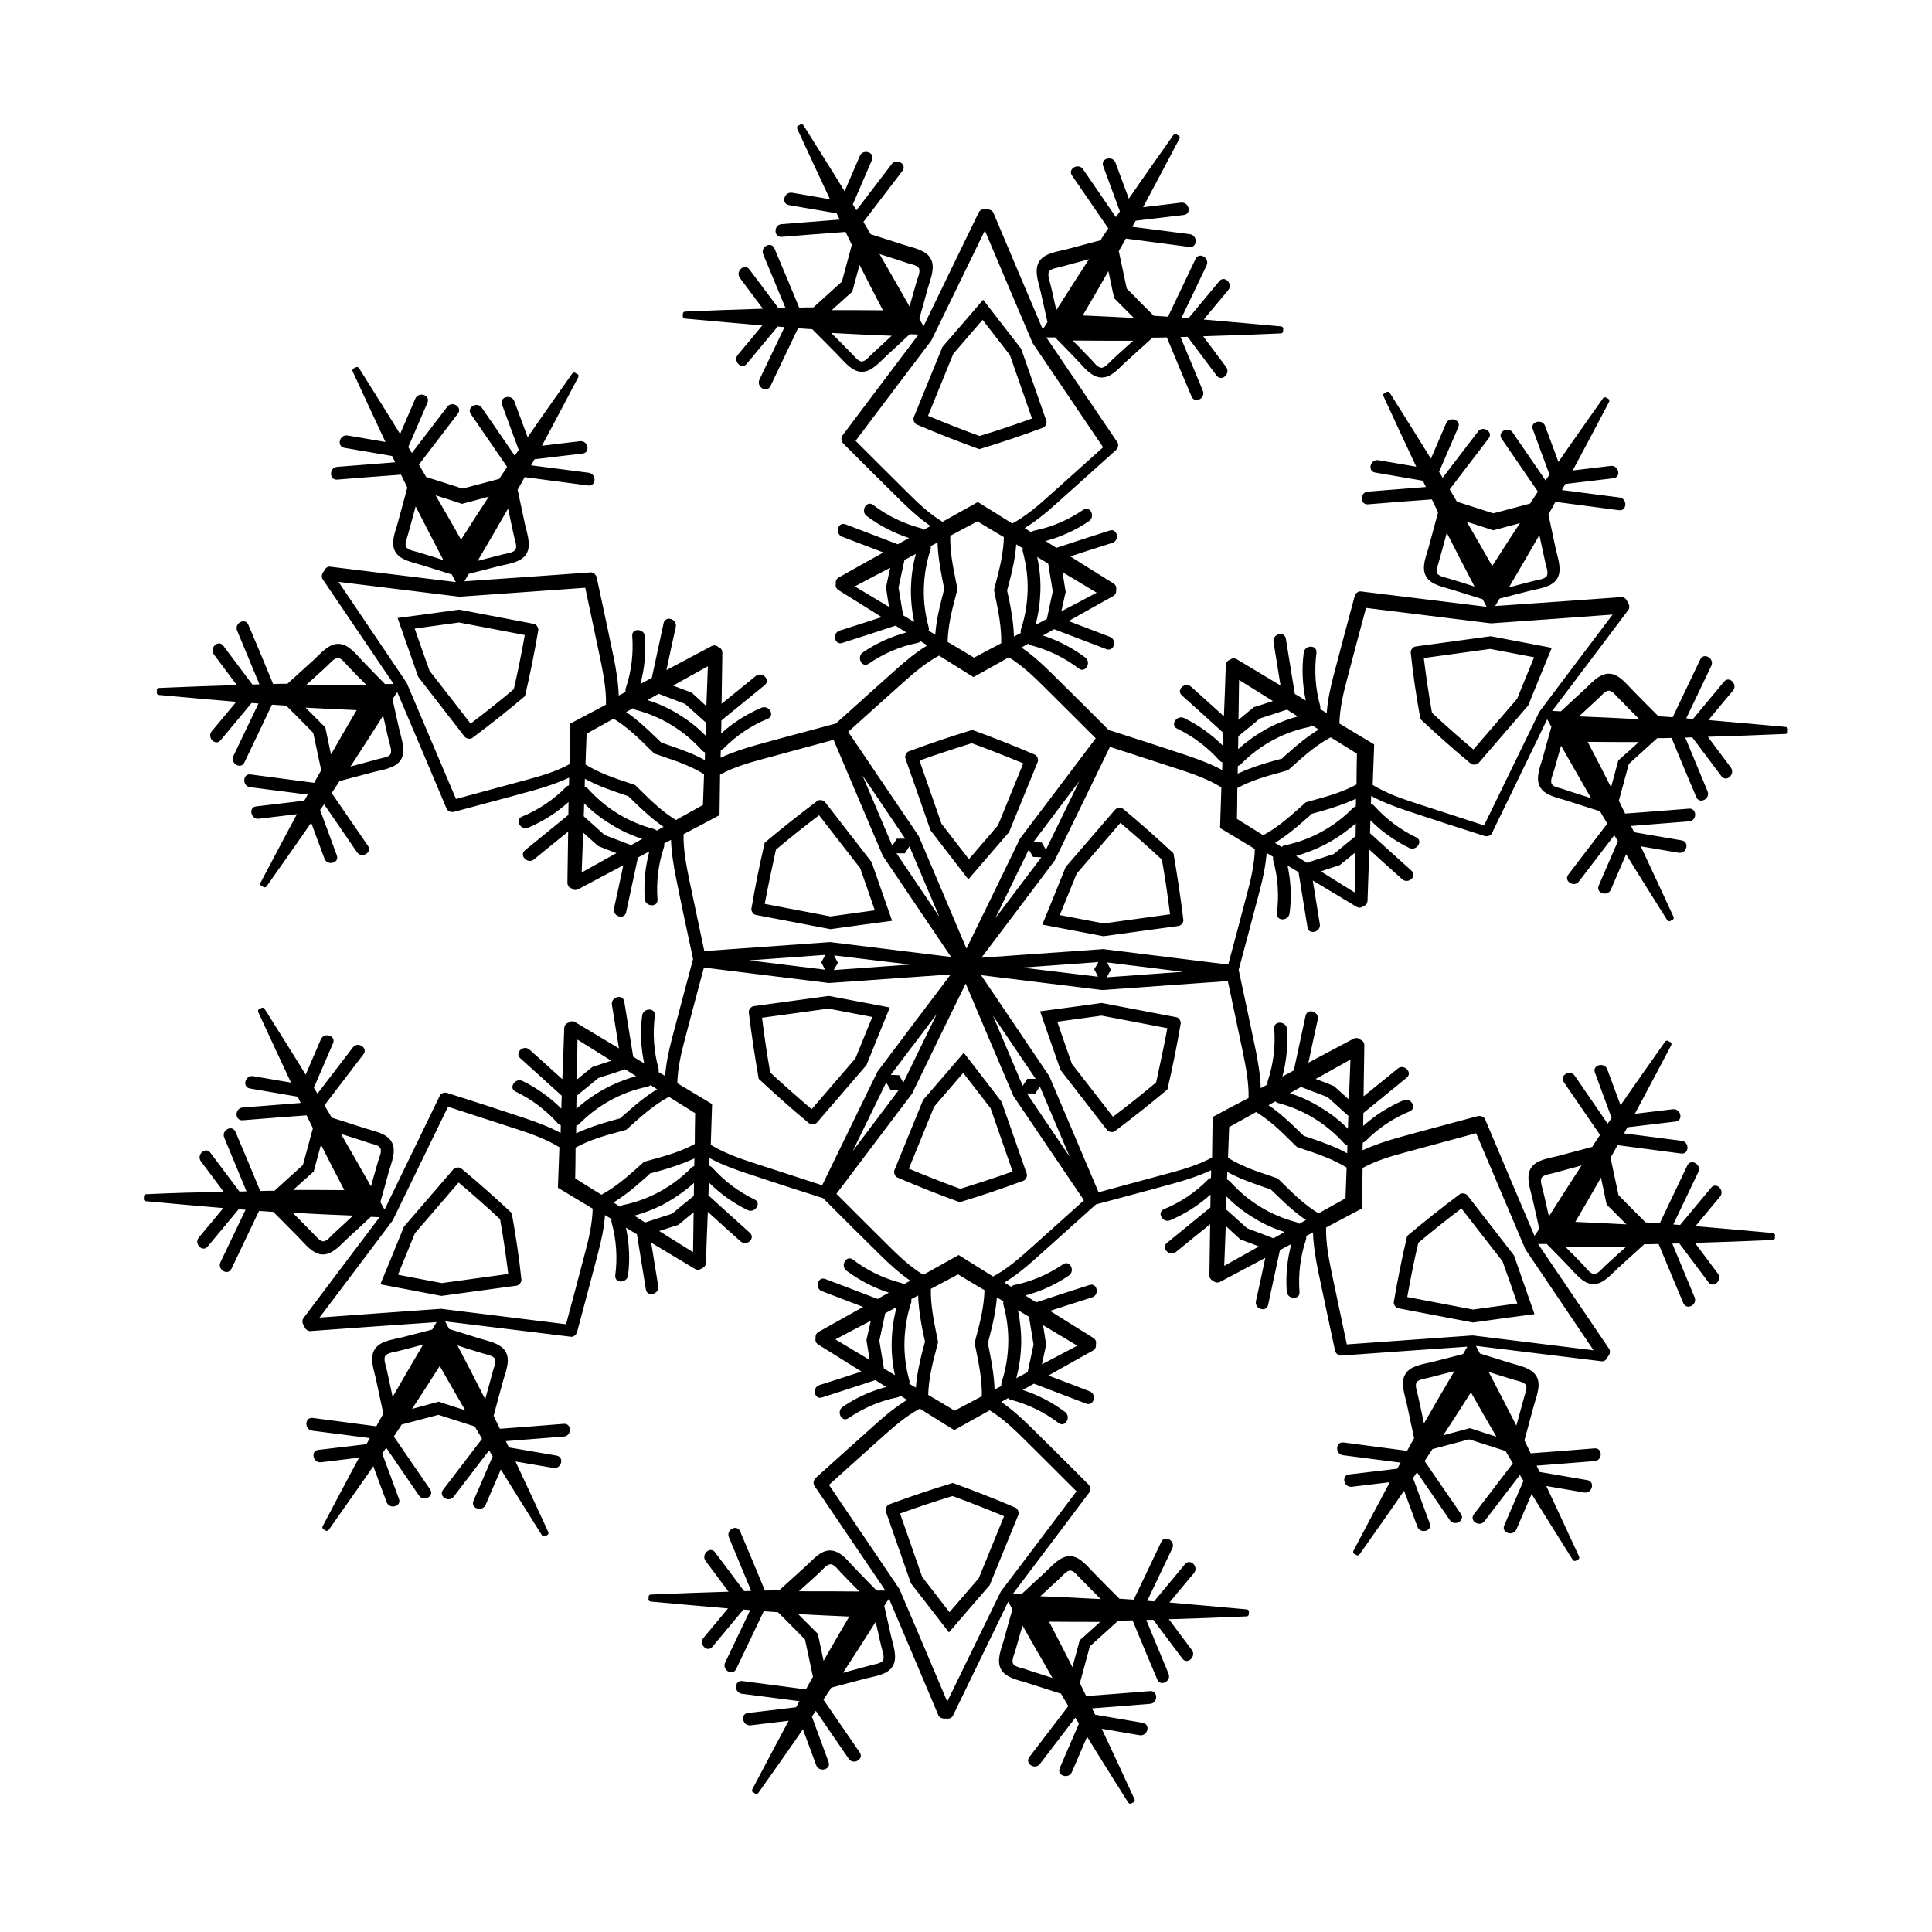 <?xml version="1.0" encoding="UTF-8"?>
<!-- Uploaded to: SVG Repo, www.svgrepo.com, Generator: SVG Repo Mixer Tools -->
<svg fill="#000000" width="800px" height="800px" version="1.1" viewBox="144 144 512 512" xmlns="http://www.w3.org/2000/svg">
 <path d="m227.14 454.46c0.301-1.211 0.656-2.367 0.957-3.578 0.301-1.16 0.656-2.316 0.957-3.527 2.016 4.031 4.133 8.062 6.195 12.043-4.535-0.051-9.02-0.051-13.551-0.051 0.906-0.805 1.812-1.613 2.672-2.418 0.957-0.809 1.863-1.664 2.769-2.469zm133.56 122.48-2.621-2.621c-0.855-0.855-1.715-1.715-2.57-2.57 4.535 0.25 9.02 0.453 13.551 0.656-2.266 3.879-4.586 7.809-6.801 11.738-0.25-1.16-0.504-2.367-0.754-3.527-0.254-1.258-0.504-2.469-0.805-3.676zm172.86-54.465c-1.211 0.301-2.367 0.656-3.578 0.957-1.16 0.301-2.316 0.605-3.527 0.957 2.469-3.777 4.938-7.559 7.356-11.387 2.215 3.93 4.484 7.859 6.75 11.738-1.16-0.352-2.316-0.754-3.477-1.109-1.156-0.398-2.316-0.75-3.523-1.156zm39.297-176.94c-0.301 1.211-0.656 2.367-0.957 3.578-0.301 1.16-0.656 2.316-0.957 3.527-2.016-4.031-4.133-8.062-6.195-12.043 4.535 0.051 9.02 0.051 13.551 0.051-0.906 0.805-1.812 1.613-2.672 2.418-0.957 0.809-1.863 1.664-2.769 2.469zm-133.56-122.47 2.621 2.621c0.855 0.855 1.715 1.715 2.57 2.57-4.535-0.25-9.02-0.453-13.551-0.656 2.266-3.879 4.586-7.809 6.801-11.738 0.25 1.16 0.504 2.367 0.754 3.527 0.25 1.254 0.5 2.465 0.805 3.676zm-172.86 54.461c1.211-0.301 2.367-0.656 3.578-0.957 1.16-0.301 2.316-0.605 3.527-0.957-2.469 3.777-4.938 7.559-7.356 11.387-2.215-3.93-4.484-7.859-6.75-11.738 1.16 0.352 2.316 0.754 3.477 1.109 1.156 0.398 2.316 0.754 3.523 1.156zm-38.895 56.578c-0.855-0.855-1.715-1.715-2.57-2.57 4.535 0.25 9.02 0.453 13.551 0.656-2.266 3.879-4.586 7.809-6.801 11.738-0.25-1.16-0.504-2.367-0.754-3.527-0.25-1.211-0.504-2.418-0.754-3.629-0.906-0.906-1.812-1.762-2.672-2.668zm29.172 182.33c-1.16 0.301-2.316 0.605-3.527 0.957 2.469-3.777 4.938-7.559 7.356-11.387 2.215 3.93 4.484 7.859 6.75 11.738-1.16-0.352-2.316-0.754-3.477-1.109-1.16-0.402-2.367-0.754-3.527-1.16-1.207 0.305-2.363 0.609-3.574 0.961zm172.45 65.848c-0.301 1.16-0.656 2.316-0.957 3.527-2.016-4.031-4.133-8.062-6.195-12.043 4.535 0.051 9.02 0.051 13.551 0.051-0.906 0.805-1.812 1.613-2.672 2.418-0.906 0.805-1.812 1.664-2.769 2.469-0.301 1.211-0.652 2.418-0.957 3.578zm143.29-116.38c0.855 0.855 1.715 1.715 2.57 2.57-4.535-0.25-9.02-0.453-13.551-0.656 2.266-3.879 4.586-7.809 6.801-11.738 0.25 1.16 0.504 2.367 0.754 3.527 0.25 1.211 0.504 2.418 0.754 3.629 0.906 0.902 1.816 1.758 2.672 2.668zm-29.172-182.33c1.16-0.301 2.316-0.605 3.527-0.957-2.469 3.777-4.938 7.559-7.356 11.387-2.215-3.93-4.484-7.859-6.75-11.738 1.16 0.352 2.316 0.754 3.477 1.109 1.16 0.402 2.367 0.754 3.527 1.16 1.207-0.305 2.367-0.605 3.574-0.961zm-172.45-65.848c0.301-1.16 0.656-2.316 0.957-3.527 2.016 4.031 4.133 8.062 6.195 12.043-4.535-0.051-9.02-0.051-13.551-0.051 0.906-0.805 1.812-1.613 2.672-2.418 0.906-0.805 1.812-1.664 2.769-2.469 0.301-1.207 0.656-2.418 0.957-3.578zm-128.52 240.67c-2.621-4.637-5.289-9.27-7.961-13.906 1.16 0.352 2.316 0.754 3.477 1.109 1.258 0.402 2.57 0.805 3.828 1.258 0.855 0.301 2.519 0.504 3.074 1.309 0.605 0.855-0.25 2.621-0.504 3.477-0.402 1.359-0.754 2.719-1.16 4.082-0.25 0.859-0.5 1.766-0.754 2.672zm129.43 107.36c-5.34-0.051-10.68-0.051-16.02-0.051 0.906-0.805 1.812-1.613 2.672-2.418 1.008-0.906 2.016-1.812 2.973-2.719 0.656-0.605 1.664-1.914 2.672-2.016s2.168 1.512 2.769 2.168c1.008 1.008 1.965 2.016 2.973 3.074 0.652 0.652 1.305 1.309 1.961 1.961zm157.69-58.391c-2.719 4.586-5.391 9.219-8.062 13.855-0.25-1.16-0.504-2.367-0.754-3.527-0.301-1.309-0.555-2.621-0.855-3.93-0.203-0.906-0.805-2.418-0.402-3.324 0.453-0.906 2.418-1.109 3.223-1.309 1.359-0.352 2.769-0.707 4.133-1.059 0.906-0.254 1.812-0.453 2.719-0.707zm28.266-165.75c2.621 4.637 5.289 9.27 7.961 13.906-1.16-0.352-2.316-0.754-3.477-1.109-1.258-0.402-2.57-0.805-3.828-1.258-0.855-0.301-2.519-0.504-3.074-1.309-0.605-0.855 0.25-2.621 0.504-3.477 0.402-1.359 0.754-2.719 1.16-4.082 0.25-0.855 0.5-1.762 0.754-2.672zm-129.43-107.36c5.34 0.051 10.68 0.051 16.02 0.051-0.906 0.805-1.812 1.613-2.672 2.418-1.008 0.906-2.016 1.812-2.973 2.719-0.656 0.605-1.664 1.914-2.672 2.016-1.008 0.102-2.168-1.512-2.769-2.168-1.008-1.008-1.965-2.016-2.973-3.074-0.652-0.652-1.305-1.309-1.961-1.961zm-157.69 58.391c2.719-4.586 5.391-9.219 8.062-13.855 0.25 1.16 0.504 2.367 0.754 3.527 0.301 1.309 0.555 2.621 0.855 3.93 0.203 0.906 0.805 2.418 0.402 3.324-0.453 0.906-2.418 1.109-3.223 1.309-1.359 0.352-2.769 0.707-4.133 1.059-0.906 0.254-1.812 0.457-2.719 0.707zm-24.434 43.68c0.301 1.41 0.605 2.769 0.957 4.18 0.203 0.855 0.906 2.672 0.301 3.477-0.605 0.754-2.266 0.906-3.125 1.16-1.309 0.352-2.621 0.707-3.879 1.059-1.16 0.301-2.316 0.605-3.527 0.957 2.922-4.484 5.793-8.969 8.664-13.504 0.203 0.859 0.406 1.766 0.609 2.672zm21.762 165.1c1.359 0.402 2.719 0.855 4.082 1.258 0.805 0.25 2.769 0.555 3.176 1.461 0.352 0.906-0.352 2.418-0.555 3.273-0.352 1.309-0.707 2.57-1.059 3.879-0.301 1.16-0.656 2.316-0.957 3.527-2.418-4.785-4.887-9.523-7.356-14.258 0.906 0.305 1.762 0.559 2.668 0.859zm153.86 63.684c1.059-0.957 2.066-1.914 3.125-2.871 0.656-0.605 1.863-2.168 2.871-2.016 0.957 0.152 1.914 1.512 2.57 2.117 0.957 0.957 1.914 1.914 2.82 2.871 0.855 0.855 1.715 1.715 2.57 2.57-5.34-0.301-10.68-0.555-16.02-0.754 0.703-0.66 1.41-1.266 2.062-1.918zm132.1-101.42c-0.301-1.41-0.605-2.769-0.957-4.18-0.203-0.855-0.906-2.672-0.301-3.477 0.605-0.754 2.266-0.906 3.125-1.16 1.309-0.352 2.621-0.707 3.879-1.059 1.16-0.301 2.316-0.605 3.527-0.957-2.922 4.484-5.793 8.969-8.664 13.504-0.207-0.859-0.41-1.766-0.609-2.672zm-21.766-165.1c-1.359-0.402-2.719-0.855-4.082-1.258-0.805-0.25-2.769-0.555-3.176-1.461-0.352-0.906 0.352-2.418 0.555-3.273 0.352-1.309 0.707-2.57 1.059-3.879 0.301-1.16 0.656-2.316 0.957-3.527 2.418 4.785 4.887 9.523 7.356 14.258-0.906-0.305-1.762-0.559-2.668-0.859zm-153.86-63.684c-1.059 0.957-2.066 1.914-3.125 2.871-0.656 0.605-1.863 2.168-2.871 2.016-0.957-0.152-1.914-1.512-2.57-2.117-0.957-0.957-1.914-1.914-2.82-2.871-0.855-0.855-1.715-1.715-2.57-2.57 5.34 0.301 10.68 0.555 16.02 0.754-0.703 0.66-1.406 1.266-2.062 1.918zm-142.73 233.16c-1.059 0.957-2.066 1.914-3.125 2.871-0.656 0.605-1.863 2.168-2.871 2.016-0.957-0.152-1.914-1.512-2.57-2.117-0.957-0.957-1.914-1.914-2.82-2.871l-2.57-2.57c5.34 0.301 10.68 0.555 16.02 0.754-0.703 0.66-1.406 1.266-2.062 1.918zm141.17 108.42c0.301 1.41 0.605 2.769 0.957 4.18 0.203 0.855 0.906 2.672 0.301 3.477-0.605 0.754-2.266 0.906-3.125 1.16-1.309 0.352-2.621 0.707-3.879 1.059-1.16 0.301-2.316 0.605-3.527 0.957 2.922-4.484 5.793-8.969 8.664-13.504 0.207 0.855 0.406 1.762 0.609 2.672zm164.49-68.066c1.359 0.402 2.719 0.855 4.082 1.258 0.805 0.25 2.769 0.555 3.176 1.461 0.352 0.906-0.352 2.418-0.555 3.273-0.352 1.309-0.707 2.57-1.059 3.879-0.301 1.16-0.656 2.316-0.957 3.527-2.418-4.785-4.887-9.523-7.356-14.258 0.906 0.305 1.812 0.609 2.668 0.859zm23.328-176.48c1.059-0.957 2.066-1.914 3.125-2.871 0.656-0.605 1.863-2.168 2.871-2.016 0.957 0.152 1.914 1.512 2.57 2.117 0.957 0.957 1.914 1.914 2.82 2.871l2.57 2.57c-5.34-0.301-10.68-0.555-16.02-0.754 0.703-0.656 1.406-1.262 2.062-1.918zm-141.17-108.42c-0.301-1.41-0.605-2.769-0.957-4.18-0.203-0.855-0.906-2.672-0.301-3.477 0.605-0.754 2.266-0.906 3.125-1.16 1.309-0.352 2.621-0.707 3.879-1.059 1.16-0.301 2.316-0.605 3.527-0.957-2.922 4.484-5.793 8.969-8.664 13.504-0.207-0.859-0.406-1.766-0.609-2.672zm-164.49 68.062c-1.359-0.402-2.719-0.855-4.082-1.258-0.805-0.25-2.769-0.555-3.176-1.461-0.352-0.906 0.352-2.418 0.555-3.273 0.352-1.309 0.707-2.57 1.059-3.879 0.301-1.16 0.656-2.316 0.957-3.527 2.418 4.785 4.887 9.523 7.356 14.258-0.906-0.305-1.812-0.605-2.668-0.859zm-17.684 34.008c-5.34-0.051-10.68-0.051-16.02-0.051 0.906-0.805 1.812-1.613 2.672-2.418 1.008-0.906 2.016-1.812 2.973-2.719 0.656-0.605 1.664-1.914 2.672-2.016 1.008-0.102 2.168 1.512 2.769 2.168 1.008 1.008 1.965 2.016 2.973 3.074 0.699 0.602 1.305 1.305 1.961 1.961zm14.961 174.77c-2.719 4.586-5.391 9.219-8.062 13.855-0.25-1.16-0.504-2.367-0.754-3.527-0.301-1.309-0.555-2.621-0.855-3.93-0.203-0.906-0.805-2.418-0.402-3.324 0.453-0.906 2.418-1.109 3.223-1.309 1.359-0.352 2.769-0.707 4.133-1.059 0.957-0.25 1.812-0.504 2.719-0.707zm158.85 74.414c2.621 4.637 5.289 9.27 7.961 13.906-1.16-0.352-2.316-0.754-3.477-1.109-1.258-0.402-2.57-0.805-3.828-1.258-0.855-0.301-2.519-0.504-3.074-1.309-0.605-0.855 0.25-2.621 0.504-3.477 0.402-1.359 0.754-2.719 1.16-4.082 0.25-0.906 0.504-1.766 0.754-2.672zm143.89-100.36c5.34 0.051 10.68 0.102 16.02 0.051-0.906 0.805-1.812 1.613-2.672 2.418-1.008 0.906-2.016 1.812-2.973 2.719-0.656 0.605-1.664 1.914-2.672 2.016-1.008 0.102-2.168-1.512-2.769-2.168-1.008-1.008-1.965-2.016-2.973-3.074-0.703-0.602-1.309-1.305-1.961-1.961zm-14.965-174.77c2.719-4.586 5.391-9.219 8.062-13.855 0.25 1.16 0.504 2.367 0.754 3.527 0.301 1.309 0.555 2.621 0.855 3.93 0.203 0.906 0.805 2.418 0.402 3.324-0.453 0.906-2.418 1.109-3.223 1.309-1.359 0.352-2.769 0.707-4.133 1.059-0.957 0.254-1.812 0.504-2.719 0.707zm-158.85-74.414c-2.621-4.637-5.289-9.27-7.961-13.906 1.16 0.352 2.316 0.754 3.477 1.109 1.258 0.402 2.57 0.805 3.828 1.258 0.855 0.301 2.519 0.504 3.074 1.309 0.605 0.855-0.25 2.621-0.504 3.477-0.402 1.359-0.754 2.719-1.16 4.082-0.25 0.91-0.5 1.766-0.754 2.672zm-135.57 256.59c1.512-3.68 2.973-7.305 4.484-10.984 3.879-4.484 7.707-8.969 11.586-13.453 3.727 3.125 7.406 6.398 10.984 9.723 0.855 4.785 1.562 9.621 2.168 14.508-5.844 0.805-11.738 1.613-17.582 2.418-3.883-0.75-7.762-1.453-11.641-2.211zm4.434-171.24c3.93-0.555 7.809-1.059 11.738-1.613 5.793 1.109 11.637 2.215 17.434 3.324-0.855 4.785-1.812 9.621-2.922 14.359-3.727 3.125-7.559 6.195-11.438 9.117-3.629-4.684-7.254-9.371-10.883-14.008-1.359-3.727-2.621-7.453-3.93-11.18zm150.49-81.82c2.418 3.125 4.836 6.246 7.254 9.371 1.965 5.594 3.879 11.184 5.844 16.777-4.586 1.664-9.219 3.223-13.906 4.637-4.586-1.664-9.117-3.477-13.652-5.34 2.215-5.492 4.484-10.934 6.699-16.426 2.621-3.074 5.191-6.047 7.762-9.02zm146.15 89.426c-1.512 3.68-2.973 7.305-4.484 10.984-3.879 4.484-7.707 8.969-11.586 13.453-3.727-3.125-7.406-6.398-10.984-9.723-0.855-4.785-1.562-9.621-2.168-14.508 5.844-0.805 11.738-1.613 17.582-2.418 3.883 0.75 7.762 1.457 11.641 2.211zm-4.434 171.25c-3.93 0.555-7.809 1.059-11.738 1.613-5.793-1.109-11.637-2.215-17.434-3.324 0.855-4.785 1.812-9.621 2.922-14.359 3.727-3.125 7.559-6.195 11.438-9.117 3.629 4.684 7.254 9.371 10.883 14.008 1.363 3.723 2.621 7.449 3.93 11.18zm-150.48 81.816c-2.418-3.125-4.836-6.246-7.254-9.371-1.965-5.594-3.879-11.184-5.844-16.777 4.586-1.664 9.219-3.223 13.906-4.637 4.586 1.664 9.117 3.477 13.652 5.34-2.215 5.492-4.484 10.934-6.699 16.426-2.625 3.074-5.195 6.047-7.762 9.02zm-47.512-143.03c-0.855-4.785-1.562-9.621-2.168-14.508 5.844-0.805 11.738-1.613 17.582-2.418 3.879 0.754 7.758 1.461 11.637 2.215-1.512 3.68-2.973 7.305-4.484 10.984-3.879 4.484-7.707 8.969-11.586 13.453-3.727-3.176-7.402-6.402-10.98-9.727zm1.512-59.047c3.727-3.125 7.559-6.195 11.438-9.117 3.629 4.684 7.254 9.371 10.883 14.008 1.309 3.727 2.621 7.457 3.879 11.184-3.93 0.555-7.809 1.059-11.738 1.613-5.793-1.109-11.637-2.215-17.434-3.324 0.906-4.789 1.914-9.574 2.973-14.363zm51.895-28.211c4.586 1.664 9.117 3.477 13.652 5.34-2.215 5.492-4.484 10.934-6.699 16.426-2.57 2.973-5.141 5.996-7.707 8.969-2.418-3.125-4.836-6.246-7.254-9.371-1.965-5.594-3.879-11.184-5.844-16.777 4.531-1.613 9.164-3.125 13.852-4.586zm50.379 30.832c0.855 4.785 1.562 9.621 2.168 14.508-5.844 0.805-11.738 1.613-17.582 2.418-3.879-0.754-7.758-1.461-11.637-2.215 1.512-3.68 2.973-7.305 4.484-10.984 3.879-4.484 7.707-8.969 11.586-13.453 3.727 3.176 7.402 6.402 10.98 9.727zm-1.512 59.047c-3.727 3.125-7.559 6.195-11.438 9.117-3.629-4.684-7.254-9.371-10.883-14.008-1.309-3.727-2.621-7.457-3.879-11.184 3.93-0.555 7.809-1.059 11.738-1.613 5.793 1.109 11.637 2.215 17.434 3.324-0.906 4.789-1.914 9.578-2.973 14.363zm-51.891 28.215c-4.586-1.664-9.117-3.477-13.652-5.34 2.215-5.492 4.484-10.934 6.699-16.426 2.57-2.973 5.141-5.996 7.707-8.969 2.418 3.125 4.836 6.246 7.254 9.371 1.965 5.594 3.879 11.184 5.844 16.777-4.531 1.613-9.168 3.121-13.852 4.586zm-102.07-2.773c0.051-2.719 0.102-5.441 0.102-8.16 3.578-1.965 7.559-3.125 11.488-4.18 0.656-0.203 1.309-0.352 1.965-0.555 0.504-0.453 1.008-0.906 1.512-1.359 3.023-2.719 6.195-5.441 9.773-7.356 2.316 1.461 4.637 2.871 6.953 4.332-0.051 2.719-0.102 5.441-0.102 8.16-3.578 1.965-7.559 3.125-11.488 4.18-0.656 0.203-1.309 0.352-1.965 0.555-0.504 0.453-1.008 0.906-1.512 1.359-3.023 2.719-6.195 5.441-9.773 7.356-2.316-1.41-4.633-2.871-6.953-4.332zm3.023-117.84c2.367-1.309 4.785-2.672 7.152-3.981 3.477 2.117 6.5 4.988 9.371 7.859 0.504 0.453 0.957 0.957 1.461 1.41 0.656 0.203 1.258 0.402 1.914 0.656 3.879 1.258 7.809 2.672 11.234 4.785-0.102 2.719-0.203 5.441-0.301 8.16-2.367 1.309-4.785 2.672-7.152 3.981-3.477-2.117-6.5-4.988-9.371-7.859-0.504-0.453-0.957-0.957-1.461-1.41-0.656-0.203-1.258-0.402-1.914-0.656-3.879-1.258-7.809-2.672-11.234-4.785 0.102-2.668 0.199-5.441 0.301-8.16zm103.58-56.277c2.316 1.41 4.684 2.82 7.004 4.18-0.102 4.082-1.059 8.113-2.117 12.043-0.152 0.656-0.352 1.309-0.504 1.965 0.152 0.656 0.25 1.309 0.402 1.965 0.805 3.981 1.613 8.062 1.512 12.141-2.418 1.258-4.836 2.57-7.203 3.828-2.316-1.41-4.684-2.82-7.004-4.18 0.102-4.082 1.059-8.113 2.117-12.043 0.152-0.656 0.352-1.309 0.504-1.965-0.152-0.656-0.25-1.309-0.402-1.965-0.805-3.981-1.613-8.062-1.512-12.141 2.367-1.258 4.785-2.566 7.203-3.828zm100.56 61.566c-0.051 2.719-0.102 5.441-0.102 8.16-3.578 1.965-7.559 3.125-11.488 4.18-0.656 0.203-1.309 0.352-1.965 0.555-0.504 0.453-1.008 0.906-1.512 1.359-3.023 2.719-6.195 5.441-9.773 7.356-2.316-1.461-4.637-2.871-6.953-4.332 0.051-2.719 0.102-5.441 0.102-8.16 3.578-1.965 7.559-3.125 11.488-4.18 0.656-0.203 1.309-0.352 1.965-0.555 0.504-0.453 1.008-0.906 1.512-1.359 3.023-2.719 6.195-5.441 9.773-7.356 2.316 1.41 4.637 2.871 6.953 4.332zm-3.023 117.84c-2.367 1.309-4.785 2.672-7.152 3.981-3.477-2.117-6.5-4.988-9.371-7.859-0.504-0.453-0.957-0.957-1.461-1.41-0.656-0.203-1.258-0.402-1.914-0.656-3.879-1.258-7.809-2.672-11.234-4.785 0.102-2.719 0.203-5.441 0.301-8.16 2.367-1.309 4.785-2.672 7.152-3.981 3.477 2.117 6.5 4.988 9.371 7.859 0.504 0.453 0.957 0.957 1.461 1.41 0.656 0.203 1.258 0.402 1.914 0.656 3.879 1.258 7.809 2.672 11.234 4.785-0.098 2.672-0.199 5.391-0.301 8.16zm-103.58 56.277c-2.316-1.41-4.684-2.82-7.004-4.18 0.102-4.082 1.059-8.113 2.117-12.043 0.152-0.656 0.352-1.309 0.504-1.965-0.152-0.656-0.25-1.309-0.402-1.965-0.805-3.981-1.613-8.062-1.512-12.141 2.418-1.258 4.836-2.57 7.203-3.828 2.316 1.41 4.684 2.82 7.004 4.18-0.102 4.082-1.059 8.113-2.117 12.043-0.152 0.656-0.352 1.309-0.504 1.965 0.152 0.656 0.25 1.309 0.402 1.965 0.805 3.981 1.613 8.062 1.512 12.141-2.367 1.258-4.785 2.566-7.203 3.828zm-88.621-77.484c-0.754 0.203-1.512 0.402-2.215 0.605-3.223 0.906-6.449 1.965-9.473 3.375 0-0.707 0-1.41 0.051-2.066 0.301-0.051 0.555-0.203 0.805-0.453 2.469-2.519 5.238-4.586 8.262-6.246 3.023-1.664 6.297-2.871 9.723-3.578 0.352-0.051 0.656-0.25 0.855-0.453 0.605 0.352 1.16 0.754 1.762 1.109-2.871 1.762-5.492 3.879-8.012 6.144-0.648 0.504-1.203 1.059-1.758 1.562zm80.762 59.195c-0.203 0.754-0.402 1.512-0.605 2.266-0.855 3.273-1.562 6.551-1.812 9.926-0.605-0.352-1.211-0.707-1.762-1.059 0.102-0.25 0.102-0.605 0-0.957-0.906-3.375-1.359-6.801-1.258-10.277 0.102-3.477 0.656-6.852 1.762-10.227 0.102-0.352 0.102-0.656 0.051-0.957 0.605-0.301 1.211-0.656 1.812-0.957 0.102 3.324 0.656 6.699 1.309 9.977 0.199 0.754 0.352 1.512 0.504 2.266zm91.641-40.355c0.555 0.555 1.109 1.109 1.664 1.613 2.418 2.367 4.938 4.637 7.656 6.5-0.605 0.352-1.211 0.656-1.812 1.008-0.203-0.203-0.453-0.402-0.805-0.453-3.375-0.906-6.602-2.266-9.523-4.082-2.973-1.812-5.594-4.031-7.961-6.648-0.25-0.25-0.504-0.453-0.805-0.504 0-0.707 0.051-1.41 0.051-2.066 2.922 1.613 6.098 2.769 9.32 3.879 0.754 0.301 1.512 0.504 2.215 0.754zm10.883-99.551c0.754-0.203 1.512-0.402 2.215-0.605 3.223-0.906 6.449-1.965 9.473-3.375 0 0.707 0 1.41-0.051 2.066-0.301 0.051-0.555 0.203-0.805 0.453-2.469 2.519-5.238 4.586-8.262 6.246-3.023 1.664-6.297 2.871-9.723 3.578-0.352 0.051-0.656 0.25-0.855 0.453-0.605-0.352-1.16-0.754-1.762-1.109 2.871-1.762 5.492-3.879 8.012-6.144 0.648-0.504 1.203-1.059 1.758-1.562zm-80.762-59.199c0.203-0.754 0.402-1.512 0.605-2.266 0.855-3.273 1.562-6.551 1.812-9.926 0.605 0.352 1.211 0.707 1.762 1.059-0.102 0.25-0.102 0.605 0 0.957 0.906 3.375 1.359 6.801 1.258 10.277-0.102 3.477-0.656 6.852-1.762 10.227-0.102 0.352-0.102 0.656-0.051 0.957-0.605 0.301-1.211 0.656-1.812 0.957-0.102-3.324-0.656-6.699-1.309-9.977-0.199-0.754-0.352-1.508-0.504-2.266zm-91.641 40.355c-0.555-0.555-1.109-1.109-1.664-1.613-2.418-2.367-4.938-4.637-7.656-6.5 0.605-0.352 1.211-0.656 1.812-1.008 0.203 0.203 0.453 0.402 0.805 0.453 3.375 0.906 6.602 2.266 9.523 4.082 2.973 1.812 5.594 4.031 7.961 6.648 0.25 0.25 0.504 0.453 0.805 0.504 0 0.707-0.051 1.41-0.051 2.066-2.922-1.613-6.098-2.769-9.32-3.879-0.754-0.301-1.512-0.5-2.215-0.754zm-7.055 15.82c2.418 2.367 4.938 4.637 7.656 6.5-0.605 0.352-1.211 0.656-1.812 1.008-0.203-0.203-0.453-0.402-0.805-0.453-3.375-0.906-6.602-2.266-9.523-4.082-2.973-1.812-5.594-4.031-7.961-6.648-0.25-0.25-0.504-0.453-0.805-0.504 0-0.707 0.051-1.41 0.051-2.066 2.922 1.613 6.098 2.769 9.32 3.879 0.754 0.25 1.461 0.504 2.215 0.754 0.555 0.555 1.109 1.059 1.664 1.613zm6.348 97.738c3.223-0.906 6.449-1.965 9.473-3.375 0 0.707 0 1.41-0.051 2.066-0.301 0.051-0.555 0.203-0.805 0.453-2.469 2.519-5.238 4.586-8.262 6.246-3.023 1.664-6.297 2.871-9.723 3.578-0.352 0.051-0.656 0.25-0.855 0.453-0.605-0.352-1.16-0.754-1.762-1.109 2.871-1.762 5.492-3.879 8.012-6.144 0.605-0.504 1.16-1.008 1.715-1.562 0.746-0.203 1.504-0.402 2.258-0.605zm87.816 43.379c0.855-3.273 1.562-6.551 1.812-9.926 0.605 0.352 1.211 0.707 1.762 1.059-0.102 0.25-0.102 0.605 0 0.957 0.906 3.375 1.359 6.801 1.258 10.277-0.102 3.477-0.656 6.852-1.762 10.227-0.102 0.352-0.102 0.656-0.051 0.957-0.605 0.301-1.211 0.656-1.812 0.957-0.102-3.324-0.656-6.699-1.309-9.977-0.152-0.754-0.301-1.512-0.453-2.266 0.152-0.754 0.352-1.512 0.555-2.266zm81.465-54.363c-2.418-2.367-4.938-4.637-7.656-6.5 0.605-0.352 1.211-0.656 1.812-1.008 0.203 0.203 0.453 0.402 0.805 0.453 3.375 0.906 6.602 2.266 9.523 4.082 2.973 1.812 5.594 4.031 7.961 6.648 0.25 0.25 0.504 0.453 0.805 0.504 0 0.707-0.051 1.41-0.051 2.066-2.922-1.613-6.098-2.769-9.32-3.879-0.754-0.25-1.461-0.504-2.215-0.754-0.555-0.555-1.109-1.059-1.664-1.613zm-6.348-97.738c-3.223 0.906-6.449 1.965-9.473 3.375 0-0.707 0-1.41 0.051-2.066 0.301-0.051 0.555-0.203 0.805-0.453 2.469-2.519 5.238-4.586 8.262-6.246 3.023-1.664 6.297-2.871 9.723-3.578 0.352-0.051 0.656-0.25 0.855-0.453 0.605 0.352 1.16 0.754 1.762 1.109-2.871 1.762-5.492 3.879-8.012 6.144-0.605 0.504-1.16 1.008-1.715 1.562-0.746 0.203-1.504 0.406-2.258 0.605zm-87.812-43.379c-0.855 3.273-1.562 6.551-1.812 9.926-0.605-0.352-1.211-0.707-1.762-1.059 0.102-0.25 0.102-0.605 0-0.957-0.906-3.375-1.359-6.801-1.258-10.277 0.102-3.477 0.656-6.852 1.762-10.227 0.102-0.352 0.102-0.656 0.051-0.957 0.605-0.301 1.211-0.656 1.812-0.957 0.102 3.324 0.656 6.699 1.309 9.977 0.152 0.754 0.301 1.512 0.453 2.266-0.152 0.754-0.355 1.512-0.555 2.266zm-89.527 130.34c-2.672 1.461-5.141 3.223-7.406 5.238 0-1.16 0.051-2.266 0.051-3.426 1.914-1.562 3.879-3.125 5.793-4.734 2.367-0.754 4.734-1.512 7.106-2.316 0.957 0.605 1.914 1.211 2.871 1.812-2.926 0.859-5.746 1.965-8.414 3.426zm76.176 66.758c-0.102 3.023 0.203 6.047 0.855 9.07-0.957-0.605-1.965-1.16-2.922-1.762-0.402-2.469-0.805-4.938-1.211-7.356 0.504-2.418 1.059-4.887 1.562-7.305 1.008-0.555 2.016-1.059 3.023-1.613-0.805 2.918-1.211 5.891-1.309 8.965zm95.875-32.648c2.57 1.613 5.34 2.871 8.262 3.777-1.008 0.555-1.965 1.109-2.973 1.664-2.316-0.906-4.637-1.762-7.004-2.672-1.863-1.664-3.68-3.324-5.543-4.988 0.051-1.16 0.102-2.266 0.102-3.426 2.168 2.219 4.586 4.082 7.156 5.644zm19.699-99.301c2.672-1.461 5.141-3.223 7.406-5.238 0 1.16-0.051 2.266-0.051 3.426-1.914 1.562-3.879 3.125-5.793 4.734-2.367 0.754-4.734 1.512-7.106 2.316-0.957-0.605-1.914-1.211-2.871-1.812 2.922-0.855 5.742-1.965 8.414-3.426zm-76.176-66.754c0.102-3.023-0.203-6.047-0.855-9.07 0.957 0.605 1.965 1.16 2.922 1.762 0.402 2.469 0.805 4.938 1.211 7.356-0.504 2.418-1.059 4.887-1.562 7.305-1.008 0.555-2.016 1.059-3.023 1.613 0.805-2.922 1.207-5.894 1.309-8.965zm-95.875 32.645c-2.57-1.613-5.34-2.871-8.262-3.777 1.008-0.555 1.965-1.109 2.973-1.664 2.316 0.906 4.637 1.762 7.004 2.672 1.863 1.664 3.68 3.324 5.543 4.988-0.051 1.16-0.102 2.266-0.102 3.426-2.172-2.219-4.59-4.082-7.156-5.644zm-9.625 33c-1.008 0.555-1.965 1.109-2.973 1.664-2.316-0.906-4.637-1.762-7.004-2.672-1.863-1.664-3.68-3.324-5.543-4.988 0.051-1.16 0.102-2.266 0.102-3.426 2.168 2.168 4.535 4.031 7.152 5.594 2.574 1.613 5.344 2.922 8.266 3.828zm13.703 91.191c0 1.16-0.051 2.266-0.051 3.426-1.914 1.562-3.879 3.125-5.793 4.734-2.367 0.754-4.734 1.512-7.106 2.316-0.957-0.605-1.914-1.211-2.871-1.812 2.922-0.805 5.742-1.914 8.414-3.375 2.672-1.512 5.141-3.273 7.406-5.289zm85.852 33.703c0.957 0.605 1.965 1.16 2.922 1.762 0.402 2.469 0.805 4.938 1.211 7.356-0.504 2.418-1.059 4.887-1.562 7.305-1.008 0.555-2.016 1.059-3.023 1.613 0.805-2.922 1.211-5.945 1.309-8.969 0.051-3.07-0.254-6.094-0.855-9.066zm72.043-57.484c1.008-0.555 1.965-1.109 2.973-1.664 2.316 0.906 4.637 1.762 7.004 2.672 1.863 1.664 3.68 3.324 5.543 4.988-0.051 1.16-0.102 2.266-0.102 3.426-2.168-2.168-4.535-4.031-7.152-5.594-2.57-1.609-5.344-2.922-8.266-3.828zm-13.703-91.188c0-1.16 0.051-2.266 0.051-3.426 1.914-1.562 3.879-3.125 5.793-4.734 2.367-0.754 4.734-1.512 7.106-2.316 0.957 0.605 1.914 1.211 2.871 1.812-2.922 0.805-5.742 1.914-8.414 3.375-2.672 1.508-5.141 3.273-7.406 5.289zm-85.848-33.707c-0.957-0.605-1.965-1.16-2.922-1.762-0.402-2.469-0.805-4.938-1.211-7.356 0.504-2.418 1.059-4.887 1.562-7.305 1.008-0.555 2.016-1.059 3.023-1.613-0.805 2.922-1.211 5.945-1.309 8.969-0.055 3.07 0.25 6.094 0.855 9.066zm-85.297 117.94c-1.359 1.109-2.719 2.215-4.082 3.324 0.051-3.527 0.102-7.055 0.152-10.578 2.973 1.863 5.996 3.727 8.969 5.594-1.715 0.551-3.375 1.105-5.039 1.66zm72.648 72.398c0.301 1.762 0.555 3.477 0.855 5.238-3.023-1.812-6.047-3.629-9.07-5.441 3.125-1.664 6.246-3.324 9.371-4.938-0.398 1.715-0.754 3.426-1.156 5.141zm99.102-26.703c1.664 0.605 3.273 1.258 4.938 1.863-3.074 1.715-6.144 3.426-9.219 5.141 0.152-3.527 0.25-7.055 0.402-10.578 1.258 1.207 2.566 2.367 3.879 3.574zm26.348-99.199c1.359-1.109 2.719-2.215 4.082-3.324-0.051 3.527-0.102 7.055-0.152 10.578-2.973-1.863-5.996-3.727-8.969-5.594 1.715-0.551 3.379-1.105 5.039-1.66zm-72.648-72.398c-0.301-1.762-0.555-3.477-0.855-5.238 3.023 1.812 6.047 3.629 9.07 5.441-3.125 1.664-6.246 3.324-9.371 4.938 0.398-1.715 0.754-3.426 1.156-5.141zm-99.102 26.703c-1.664-0.605-3.273-1.258-4.938-1.863 3.074-1.715 6.144-3.426 9.219-5.141-0.152 3.527-0.25 7.055-0.402 10.578-1.258-1.207-2.566-2.363-3.879-3.574zm-19.949 42.52c-3.074 1.715-6.144 3.426-9.219 5.141 0.152-3.527 0.25-7.055 0.402-10.578 1.309 1.16 2.621 2.367 3.93 3.527 1.613 0.703 3.273 1.309 4.887 1.91zm20.453 95.172c-0.051 3.527-0.102 7.055-0.152 10.578-2.973-1.863-5.996-3.727-8.969-5.594 1.664-0.555 3.375-1.109 5.039-1.613 1.312-1.105 2.723-2.262 4.082-3.371zm92.602 29.926c3.023 1.812 6.047 3.629 9.07 5.441-3.125 1.664-6.246 3.324-9.371 4.938 0.352-1.715 0.754-3.426 1.109-5.188-0.254-1.715-0.504-3.477-0.809-5.191zm72.246-65.242c3.074-1.715 6.144-3.426 9.219-5.141-0.152 3.527-0.25 7.055-0.402 10.578-1.309-1.16-2.621-2.367-3.93-3.527-1.609-0.703-3.273-1.305-4.887-1.91zm-20.453-95.172c0.051-3.527 0.102-7.055 0.152-10.578 2.973 1.863 5.996 3.727 8.969 5.594-1.664 0.555-3.375 1.109-5.039 1.613-1.312 1.105-2.723 2.266-4.082 3.371zm-92.602-29.926c-3.023-1.812-6.047-3.629-9.07-5.441 3.125-1.664 6.246-3.324 9.371-4.938-0.352 1.715-0.754 3.426-1.109 5.188 0.254 1.715 0.508 3.481 0.809 5.191zm-100 160.62c-4.332-4.031-8.766-8.012-13.352-11.789-0.504-0.453-1.613-0.301-2.066 0.152-4.383 5.09-8.766 10.176-13.148 15.266-2.066 5.09-4.133 10.176-6.246 15.266 5.391 1.008 10.781 2.066 16.172 3.074 6.648-0.906 13.301-1.812 19.949-2.719 0.656-0.102 1.359-0.957 1.258-1.613-0.602-5.898-1.512-11.793-2.566-17.637zm116.88 71.539c-5.691 1.715-11.336 3.629-16.879 5.691-0.656 0.25-1.109 1.258-0.855 1.863 2.215 6.348 4.434 12.695 6.648 19.043 3.375 4.332 6.75 8.664 10.078 13 3.578-4.18 7.152-8.312 10.781-12.496 2.519-6.195 5.09-12.445 7.609-18.641 0.25-0.605-0.152-1.664-0.754-1.914-5.496-2.367-11.039-4.531-16.629-6.547zm120.41-65.445c-1.359 5.793-2.519 11.586-3.527 17.48-0.102 0.656 0.504 1.562 1.16 1.664 6.602 1.258 13.199 2.519 19.801 3.777 5.441-0.754 10.883-1.512 16.324-2.215-1.812-5.188-3.629-10.379-5.441-15.566-4.133-5.289-8.211-10.629-12.344-15.922-0.402-0.504-1.512-0.707-2.016-0.301-4.789 3.574-9.422 7.254-13.957 11.082zm3.527-136.98c4.332 4.031 8.766 8.012 13.352 11.789 0.504 0.453 1.613 0.301 2.066-0.152 4.383-5.09 8.766-10.176 13.148-15.266 2.066-5.09 4.133-10.176 6.246-15.266-5.391-1.008-10.781-2.066-16.172-3.074-6.648 0.906-13.301 1.812-19.949 2.719-0.656 0.102-1.359 0.957-1.258 1.613 0.602 5.898 1.508 11.793 2.566 17.637zm-116.89-71.543c5.691-1.715 11.336-3.629 16.879-5.691 0.656-0.25 1.109-1.258 0.855-1.863-2.215-6.348-4.434-12.695-6.648-19.043-3.375-4.332-6.75-8.664-10.078-13-3.578 4.18-7.152 8.312-10.781 12.496-2.519 6.195-5.09 12.445-7.609 18.641-0.25 0.605 0.152 1.664 0.754 1.914 5.496 2.367 11.039 4.531 16.629 6.547zm-120.41 65.445c1.359-5.793 2.519-11.586 3.527-17.48 0.102-0.656-0.504-1.562-1.16-1.664-6.602-1.258-13.199-2.519-19.801-3.777-5.441 0.754-10.883 1.512-16.324 2.215 1.812 5.188 3.629 10.379 5.441 15.566 4.133 5.289 8.211 10.629 12.344 15.922 0.402 0.504 1.512 0.707 2.016 0.301 4.789-3.574 9.426-7.254 13.957-11.082zm-54.461 164.7c6.449-8.566 12.949-17.129 19.398-25.746 0-0.051 0.051-0.051 0.051-0.102 0-0.051 0.051-0.051 0.051-0.102 4.836-9.977 9.723-19.949 14.559-29.926 6.098 1.965 12.191 3.981 18.289 5.945 3.879 1.258 7.809 2.672 11.234 4.785-0.152 3.578-0.25 7.152-0.402 10.73 3.074 1.863 6.144 3.68 9.219 5.543-0.102 4.082-1.059 8.113-2.117 12.043-1.613 6.195-3.273 12.395-4.938 18.59-11.035-1.359-22.016-2.719-33.051-4.082h-0.102-0.102c-10.629 0.758-21.359 1.516-32.09 2.32zm166.36 101.77c-4.18-9.875-8.363-19.801-12.594-29.676 0-0.051-0.051-0.051-0.051-0.102s-0.051-0.051-0.051-0.102c-6.195-9.168-12.445-18.391-18.641-27.559 4.785-4.281 9.523-8.613 14.309-12.848 3.023-2.719 6.195-5.441 9.773-7.356 3.023 1.914 6.098 3.828 9.117 5.691 3.125-1.762 6.246-3.477 9.371-5.238 3.477 2.117 6.5 4.988 9.371 7.859 4.586 4.535 9.117 9.07 13.652 13.602-6.699 8.867-13.352 17.734-20.051 26.551 0 0.051-0.051 0.051-0.051 0.102 0 0.051-0.051 0.051-0.051 0.102-4.734 9.676-9.422 19.352-14.105 28.973zm171.29-93.102c-10.68-1.309-21.312-2.621-31.992-3.93h-0.102-0.102c-11.082 0.805-22.117 1.562-33.199 2.367-1.309-6.297-2.672-12.543-3.981-18.844-0.805-3.981-1.613-8.062-1.512-12.141 3.176-1.664 6.348-3.375 9.523-5.039 0.051-3.578 0.102-7.152 0.152-10.73 3.578-1.965 7.559-3.125 11.488-4.18 6.195-1.715 12.395-3.324 18.59-5.039 4.332 10.227 8.664 20.402 13 30.633 0 0.051 0.051 0.051 0.051 0.102s0.051 0.051 0.051 0.102c5.992 8.914 12.039 17.781 18.031 26.699zm5.039-194.98c-6.449 8.566-12.949 17.129-19.398 25.746-0.051 0.051-0.051 0.051-0.051 0.102 0 0.051-0.051 0.051-0.051 0.102-4.836 9.977-9.723 19.949-14.559 29.926-6.098-1.965-12.191-3.981-18.289-5.945-3.879-1.258-7.809-2.672-11.234-4.785 0.152-3.578 0.25-7.152 0.402-10.73-3.074-1.863-6.144-3.68-9.219-5.543 0.102-4.082 1.059-8.113 2.117-12.043 1.613-6.195 3.273-12.395 4.938-18.59 11.035 1.359 22.016 2.719 33.051 4.082h0.102 0.102c10.629-0.758 21.359-1.516 32.09-2.32zm-166.36-101.77c4.18 9.875 8.363 19.801 12.594 29.676 0 0.051 0.051 0.051 0.051 0.102 0 0.051 0.051 0.051 0.051 0.102 6.195 9.168 12.445 18.391 18.641 27.559-4.785 4.281-9.523 8.613-14.309 12.848-3.023 2.719-6.195 5.441-9.773 7.356-3.023-1.914-6.098-3.828-9.117-5.691-3.125 1.762-6.246 3.477-9.371 5.238-3.477-2.117-6.5-4.988-9.371-7.859-4.586-4.535-9.117-9.07-13.652-13.602 6.699-8.867 13.352-17.734 20.051-26.551 0-0.051 0.051-0.051 0.051-0.102 0-0.051 0.051-0.051 0.051-0.102 4.738-9.676 9.422-19.348 14.105-28.973zm-171.29 93.105c10.68 1.309 21.312 2.621 31.992 3.93h0.102 0.102c11.082-0.805 22.117-1.562 33.199-2.367 1.309 6.297 2.672 12.543 3.981 18.844 0.805 3.981 1.613 8.062 1.512 12.141-3.176 1.664-6.348 3.375-9.523 5.039-0.051 3.578-0.102 7.152-0.152 10.73-3.578 1.965-7.559 3.125-11.488 4.18-6.195 1.715-12.395 3.324-18.59 5.039-4.332-10.227-8.664-20.402-13-30.633 0-0.051-0.051-0.051-0.051-0.102s-0.051-0.051-0.051-0.102c-5.992-8.914-12.035-17.781-18.031-26.699zm146.11 112.8c-5.391-1.008-10.781-2.066-16.172-3.074-6.648 0.906-13.301 1.812-19.949 2.719-0.656 0.102-1.359 0.957-1.258 1.613 0.707 5.894 1.613 11.789 2.621 17.633 4.332 4.031 8.766 8.012 13.352 11.789 0.504 0.453 1.613 0.301 2.066-0.152 4.383-5.09 8.766-10.176 13.148-15.266 2.008-5.082 4.125-10.172 6.191-15.262zm19.598 11.992c-3.578 4.18-7.152 8.312-10.781 12.496-2.519 6.195-5.09 12.445-7.609 18.641-0.25 0.605 0.152 1.664 0.754 1.914 5.441 2.316 10.984 4.535 16.574 6.551 5.691-1.715 11.336-3.629 16.879-5.691 0.656-0.25 1.109-1.258 0.855-1.863-2.215-6.348-4.434-12.695-6.648-19.043-3.273-4.289-6.648-8.621-10.023-13.004zm20.203-10.984c1.812 5.188 3.629 10.379 5.441 15.566 4.133 5.289 8.211 10.629 12.344 15.922 0.402 0.504 1.512 0.707 2.016 0.301 4.734-3.578 9.422-7.254 13.957-11.082 1.359-5.793 2.519-11.586 3.527-17.48 0.102-0.656-0.504-1.562-1.16-1.664-6.602-1.258-13.199-2.519-19.801-3.777-5.441 0.754-10.883 1.512-16.324 2.215zm0.605-22.973c5.391 1.008 10.781 2.066 16.172 3.074 6.648-0.906 13.301-1.812 19.949-2.719 0.656-0.102 1.359-0.957 1.258-1.613-0.707-5.894-1.613-11.789-2.621-17.633-4.332-4.031-8.766-8.012-13.352-11.789-0.504-0.453-1.613-0.301-2.066 0.152-4.383 5.09-8.766 10.176-13.148 15.266-2.012 5.086-4.129 10.172-6.191 15.262zm-19.602-11.992c3.578-4.18 7.152-8.312 10.781-12.496 2.519-6.195 5.09-12.445 7.609-18.641 0.25-0.605-0.152-1.664-0.754-1.914-5.441-2.316-10.984-4.535-16.574-6.551-5.691 1.715-11.336 3.629-16.879 5.691-0.656 0.25-1.109 1.258-0.855 1.863 2.215 6.348 4.434 12.695 6.648 19.043 3.273 4.289 6.648 8.621 10.023 13.004zm-20.203 10.984c-1.812-5.188-3.629-10.379-5.441-15.566-4.133-5.289-8.211-10.629-12.344-15.922-0.402-0.504-1.512-0.707-2.016-0.301-4.734 3.578-9.422 7.254-13.957 11.082-1.359 5.793-2.519 11.586-3.527 17.48-0.102 0.656 0.504 1.562 1.16 1.664 6.602 1.258 13.199 2.519 19.801 3.777 5.445-0.754 10.887-1.508 16.324-2.215zm-47.707 48.566c-3.074-1.863-6.144-3.68-9.219-5.543 0.102-4.082 1.059-8.113 2.117-12.043 1.613-6.195 3.273-12.395 4.938-18.59 11.035 1.359 22.016 2.719 33.051 4.082h0.102 0.102c10.73-0.754 21.41-1.512 32.145-2.266-6.449 8.566-12.949 17.129-19.398 25.746 0 0.051-0.051 0.051-0.051 0.102s-0.051 0.051-0.051 0.102c-4.836 9.977-9.723 19.949-14.559 29.926-6.098-1.965-12.191-3.981-18.289-5.945-3.879-1.258-7.809-2.672-11.234-4.785 0.094-3.629 0.246-7.207 0.348-10.785zm65.344 40.004c-3.125 1.762-6.246 3.477-9.371 5.238-3.477-2.117-6.5-4.988-9.371-7.859-4.586-4.535-9.117-9.07-13.652-13.602 6.699-8.867 13.352-17.734 20.051-26.551 0.051-0.051 0.051-0.051 0.051-0.102s0.051-0.051 0.051-0.102c4.684-9.672 9.371-19.297 14.105-28.969 4.18 9.875 8.363 19.801 12.594 29.676 0 0.051 0.051 0.102 0.051 0.102 0 0.051 0.051 0.051 0.051 0.102 6.195 9.168 12.445 18.391 18.641 27.559-4.785 4.281-9.523 8.613-14.309 12.848-3.023 2.719-6.195 5.441-9.773 7.356-3.074-1.918-6.098-3.832-9.117-5.695zm67.309-36.578c-0.051 3.578-0.102 7.152-0.152 10.73-3.578 1.965-7.559 3.125-11.488 4.18-6.195 1.715-12.395 3.324-18.59 5.039-4.332-10.227-8.664-20.402-13-30.633 0-0.051-0.051-0.051-0.051-0.102 0-0.051-0.051-0.051-0.051-0.102-5.996-8.918-12.043-17.785-18.035-26.703 10.68 1.309 21.312 2.621 31.992 3.93h0.102 0.102c11.082-0.805 22.117-1.562 33.199-2.367 1.309 6.297 2.672 12.543 3.981 18.844 0.805 3.981 1.613 8.062 1.512 12.141-3.223 1.668-6.398 3.332-9.52 5.043zm1.965-76.578c3.074 1.863 6.144 3.68 9.219 5.543-0.102 4.082-1.059 8.113-2.117 12.043-1.613 6.195-3.273 12.395-4.938 18.59-11.035-1.359-22.016-2.719-33.051-4.082h-0.102-0.102c-10.73 0.754-21.41 1.512-32.145 2.266 6.449-8.566 12.949-17.129 19.398-25.746 0.051-0.051 0.051-0.051 0.051-0.102 0-0.051 0.051-0.051 0.051-0.102 4.836-9.977 9.723-19.949 14.559-29.926 6.098 1.965 12.191 3.981 18.289 5.945 3.879 1.258 7.809 2.672 11.234 4.785-0.098 3.633-0.246 7.207-0.348 10.785zm-65.344-40.004c3.125-1.762 6.246-3.477 9.371-5.238 3.477 2.117 6.5 4.988 9.371 7.859 4.586 4.535 9.117 9.07 13.652 13.602-6.699 8.867-13.352 17.734-20.051 26.551 0 0.051-0.051 0.051-0.051 0.102s-0.051 0.051-0.051 0.102c-4.684 9.672-9.371 19.297-14.105 28.969-4.18-9.875-8.363-19.801-12.594-29.676 0-0.051-0.051-0.051-0.051-0.102 0-0.051-0.051-0.051-0.051-0.102-6.195-9.168-12.445-18.391-18.641-27.559 4.785-4.281 9.523-8.613 14.309-12.848 3.023-2.719 6.195-5.441 9.773-7.356 3.07 1.918 6.094 3.832 9.117 5.695zm-67.309 36.578c0.051-3.578 0.102-7.152 0.152-10.73 3.578-1.965 7.559-3.125 11.488-4.18 6.195-1.715 12.395-3.324 18.59-5.039 4.332 10.227 8.664 20.402 13 30.633 0 0.051 0.051 0.051 0.051 0.102s0.051 0.051 0.051 0.102c5.996 8.918 12.043 17.785 18.035 26.703-10.68-1.309-21.312-2.621-31.992-3.93h-0.102-0.102c-11.082 0.805-22.117 1.562-33.199 2.367-1.309-6.297-2.672-12.543-3.981-18.844-0.805-3.981-1.613-8.062-1.512-12.141 3.219-1.668 6.394-3.328 9.52-5.043zm50.48 39.598c-6.75 0.504-13.453 0.957-20.203 1.461 0.352-0.656 0.754-1.309 1.109-1.914-0.352-0.656-0.707-1.309-1.008-1.965 6.699 0.809 13.398 1.613 20.102 2.418zm7.102 13.102c-2.973 6.047-5.894 12.141-8.867 18.188-0.352-0.656-0.754-1.309-1.109-1.965-0.754-0.051-1.512-0.051-2.215-0.102 4.031-5.34 8.113-10.73 12.191-16.121zm14.863 0.402c3.777 5.594 7.559 11.184 11.336 16.777h-2.215c-0.402 0.605-0.805 1.258-1.211 1.863-2.621-6.246-5.289-12.445-7.91-18.641zm7.758-12.695c6.75-0.504 13.453-0.957 20.203-1.461-0.352 0.656-0.754 1.309-1.109 1.914 0.352 0.656 0.707 1.309 1.008 1.965-6.699-0.805-13.398-1.613-20.102-2.418zm-7.102-13.102c2.973-6.047 5.894-12.141 8.867-18.188 0.352 0.656 0.754 1.309 1.109 1.965 0.754 0.051 1.512 0.051 2.215 0.102-4.031 5.34-8.109 10.73-12.191 16.121zm-14.863-0.402c-3.777-5.594-7.559-11.184-11.336-16.777h2.215c0.402-0.605 0.805-1.258 1.211-1.863 2.621 6.246 5.289 12.445 7.91 18.641zm-31.285 12.094c0.352 0.656 0.707 1.309 1.008 1.965-6.699-0.805-13.402-1.664-20.102-2.469 6.75-0.504 13.453-0.957 20.203-1.461-0.355 0.703-0.758 1.359-1.109 1.965zm18.336 33.754c0.754 0.051 1.512 0.051 2.215 0.102-4.082 5.391-8.113 10.781-12.191 16.172 2.973-6.047 5.894-12.141 8.867-18.188 0.355 0.656 0.758 1.258 1.109 1.914zm38.391 1.008c0.402-0.605 0.805-1.258 1.211-1.863 2.621 6.195 5.289 12.445 7.91 18.641-3.777-5.594-7.559-11.184-11.336-16.777h2.215zm20.055-32.746c-0.352-0.656-0.707-1.309-1.008-1.965 6.699 0.805 13.402 1.664 20.102 2.469-6.75 0.504-13.453 0.957-20.203 1.461 0.352-0.707 0.754-1.363 1.109-1.965zm-18.34-33.758c-0.754-0.051-1.512-0.051-2.215-0.102 4.082-5.391 8.113-10.781 12.191-16.172-2.973 6.047-5.894 12.141-8.867 18.188-0.355-0.652-0.758-1.258-1.109-1.914zm-38.391-1.008c-0.402 0.605-0.805 1.258-1.211 1.863-2.621-6.195-5.289-12.445-7.91-18.641 3.777 5.594 7.559 11.184 11.336 16.777h-2.215zm-54.008 31.891c-1.863 7.004-3.777 14.055-5.594 21.059-0.855 3.273-1.562 6.551-1.812 9.926-0.605-0.352-1.211-0.707-1.762-1.059 0.102-0.25 0.102-0.605 0-0.957-1.258-4.586-1.562-9.27-0.957-13.957 0.25-2.168-3.125-2.168-3.375 0-0.555 4.231-0.352 8.516 0.555 12.645-0.957-0.605-1.965-1.16-2.922-1.762-0.805-4.887-1.562-9.773-2.367-14.609-0.352-2.168-3.629-1.258-3.273 0.855 0.605 3.828 1.258 7.707 1.863 11.539-3.879-2.316-7.758-4.637-11.586-6.953-0.707-0.402-1.359-0.25-1.812 0.152-0.605 0.152-1.059 0.656-1.109 1.461-0.152 4.484-0.301 9.02-0.504 13.504-2.871-2.621-5.793-5.238-8.664-7.809-1.613-1.461-4.082 0.805-2.469 2.266 3.68 3.324 7.356 6.602 10.984 9.926-0.051 1.16-0.102 2.266-0.102 3.426-3.023-3.023-6.5-5.492-10.328-7.356-1.914-0.906-3.777 1.914-1.812 2.82 4.281 2.066 8.012 4.887 11.184 8.414 0.25 0.25 0.504 0.453 0.805 0.504 0 0.707-0.051 1.41-0.051 2.066-2.922-1.613-6.098-2.769-9.32-3.879-6.902-2.316-13.805-4.535-20.758-6.75-0.656-0.203-1.613 0.051-1.914 0.707-4.887 10.078-9.773 20.152-14.66 30.23-0.352-0.656-0.754-1.309-1.109-2.016 0.754-2.672 1.512-5.34 2.215-7.961 0.656-2.367 2.117-5.543 0.805-7.91-1.258-2.367-4.684-2.871-6.953-3.629-2.973-0.957-5.996-1.914-8.969-2.871-0.25-0.402-0.504-0.855-0.754-1.309-0.402-0.656-0.805-1.309-1.16-1.965 3.426-4.484 6.902-9.02 10.328-13.504 1.309-1.715-1.512-3.527-2.82-1.812-3.125 4.082-6.246 8.16-9.371 12.242-0.301-0.504-0.656-1.059-0.957-1.562 1.715-3.93 3.375-7.859 5.09-11.789 0.855-2.016-2.367-3.023-3.223-1.059-1.359 3.125-2.672 6.246-4.031 9.371-3.578-5.844-7.254-11.637-10.883-17.434-0.301-0.453-0.855-0.352-1.109-0.051-0.402 0-0.805 0.453-0.555 0.957 2.871 6.195 5.742 12.445 8.664 18.641-3.324-0.555-6.699-1.16-10.027-1.715-2.117-0.352-3.023 2.871-0.855 3.273 4.231 0.707 8.465 1.461 12.645 2.168 0.25 0.555 0.555 1.109 0.805 1.664-5.141 0.402-10.227 0.805-15.367 1.211-2.168 0.152-2.168 3.527 0 3.375 5.644-0.453 11.285-0.906 16.93-1.309 0.352 0.707 0.656 1.359 1.008 2.066 0.203 0.453 0.453 0.906 0.656 1.359-0.805 3.023-1.664 6.098-2.469 9.117-0.051 0.203-0.102 0.453-0.203 0.656-0.152 0.152-0.352 0.301-0.504 0.453-2.316 2.117-4.684 4.231-7.004 6.348h-1.512c-0.754 0-1.512 0.051-2.266 0.051-2.168-5.238-4.332-10.48-6.551-15.668-0.855-2.016-3.828-0.453-2.973 1.562 1.965 4.734 3.93 9.473 5.894 14.207-0.605 0-1.211 0.051-1.863 0.051-2.57-3.426-5.141-6.852-7.707-10.277-1.309-1.762-3.777 0.555-2.519 2.266 2.016 2.719 4.082 5.441 6.098 8.16-6.852 0-13.703 0.25-20.559 0.555-0.555 0-0.754 0.555-0.605 0.906-0.203 0.352 0 0.906 0.555 0.957 6.801 0.605 13.652 1.258 20.453 1.812-2.168 2.621-4.332 5.238-6.5 7.809-1.359 1.664 1.008 4.031 2.367 2.367 2.719-3.273 5.492-6.602 8.211-9.875 0.605 0.051 1.211 0.102 1.812 0.152-2.215 4.637-4.434 9.27-6.648 13.906-0.906 1.965 1.965 3.68 2.922 1.715 2.418-5.09 4.887-10.227 7.305-15.316 0.754 0.051 1.512 0.102 2.266 0.152 0.504 0.051 1.008 0.051 1.512 0.102 2.215 2.215 4.434 4.434 6.648 6.699 1.715 1.715 3.727 4.484 6.398 4.586 2.719 0.051 4.887-2.672 6.699-4.332 2.016-1.863 4.082-3.727 6.098-5.644 0.754 0.051 1.512 0.051 2.316 0.102-6.75 8.918-13.504 17.887-20.203 26.801-0.453 0.605-0.203 1.562 0.25 2.066 0.152 0.656 0.855 1.359 1.562 1.309 11.184-0.805 22.32-1.613 33.504-2.367-0.402 0.656-0.754 1.309-1.16 1.965-2.672 0.707-5.34 1.359-8.012 2.066-2.367 0.605-5.844 0.906-7.254 3.223-1.41 2.266-0.152 5.492 0.352 7.809 0.656 3.074 1.309 6.144 1.965 9.219-0.25 0.453-0.504 0.855-0.754 1.309-0.352 0.656-0.754 1.309-1.109 2.016-5.594-0.754-11.234-1.461-16.828-2.215-2.168-0.301-2.316 3.074-0.152 3.375 5.09 0.656 10.176 1.309 15.266 1.965-0.301 0.555-0.605 1.059-0.906 1.613-4.231 0.504-8.516 1.008-12.746 1.512-2.168 0.25-1.41 3.527 0.707 3.273 3.375-0.402 6.75-0.805 10.078-1.211-3.223 6.047-6.449 12.09-9.621 18.137-0.25 0.504 0.102 0.957 0.504 0.957 0.203 0.352 0.805 0.453 1.109 0 3.93-5.594 7.91-11.184 11.789-16.828 1.16 3.176 2.367 6.348 3.527 9.523 0.754 2.016 4.031 1.16 3.273-0.855-1.461-4.031-2.973-8.062-4.434-12.043 0.352-0.504 0.707-1.008 1.059-1.512 2.922 4.231 5.793 8.465 8.715 12.695 1.211 1.762 4.133 0.102 2.922-1.664-3.223-4.684-6.398-9.32-9.621-14.008 0.402-0.656 0.855-1.258 1.258-1.914 0.301-0.402 0.555-0.805 0.805-1.258 3.023-0.805 6.098-1.613 9.117-2.418 0.203-0.051 0.453-0.102 0.656-0.152 0.25 0.051 0.453 0.152 0.656 0.203 2.973 0.957 5.996 1.914 8.969 2.871 0.25 0.453 0.504 0.855 0.754 1.309 0.402 0.656 0.805 1.309 1.16 1.965-3.426 4.484-6.902 9.02-10.328 13.504-1.309 1.715 1.512 3.527 2.82 1.812 3.125-4.082 6.246-8.16 9.371-12.242 0.301 0.504 0.656 1.059 0.957 1.562-1.715 3.93-3.375 7.859-5.09 11.789-0.855 2.016 2.367 3.023 3.223 1.059 1.359-3.125 2.672-6.246 4.031-9.371 3.578 5.844 7.254 11.637 10.883 17.434 0.301 0.453 0.855 0.352 1.109 0.051 0.402 0 0.805-0.453 0.555-0.957-2.871-6.195-5.742-12.445-8.664-18.641 3.324 0.555 6.699 1.16 10.027 1.715 2.117 0.352 3.023-2.871 0.855-3.273-4.231-0.707-8.465-1.461-12.645-2.168-0.25-0.555-0.555-1.109-0.805-1.664 5.141-0.402 10.227-0.805 15.367-1.211 2.168-0.152 2.168-3.527 0-3.375-5.644 0.453-11.285 0.906-16.93 1.309-0.352-0.707-0.656-1.359-1.008-2.066-0.203-0.453-0.453-0.906-0.656-1.359 0.805-3.023 1.613-6.098 2.469-9.117 0.605-2.316 2.066-5.441 0.754-7.809-1.309-2.367-4.734-2.871-7.106-3.629-2.621-0.805-5.289-1.664-7.91-2.469-0.352-0.656-0.707-1.359-1.059-2.016 11.133 1.359 22.219 2.719 33.352 4.082 0.707 0.102 1.461-0.605 1.613-1.258 1.863-7.004 3.777-14.055 5.594-21.059 0.855-3.273 1.562-6.551 1.812-9.926 0.605 0.352 1.211 0.707 1.762 1.059-0.102 0.25-0.102 0.605 0 0.957 1.258 4.586 1.562 9.27 0.957 13.957-0.25 2.168 3.125 2.168 3.375 0 0.555-4.231 0.352-8.516-0.555-12.645 0.957 0.605 1.965 1.16 2.922 1.762 0.805 4.887 1.562 9.773 2.367 14.609 0.352 2.168 3.629 1.258 3.273-0.855-0.605-3.828-1.258-7.707-1.863-11.539 3.879 2.316 7.758 4.637 11.586 6.953 0.707 0.402 1.359 0.25 1.812-0.152 0.605-0.152 1.059-0.656 1.109-1.461 0.152-4.484 0.301-9.02 0.504-13.504 2.871 2.621 5.793 5.238 8.664 7.809 1.613 1.461 4.082-0.805 2.469-2.266-3.68-3.324-7.356-6.602-10.984-9.926 0.051-1.16 0.102-2.266 0.102-3.426 3.023 3.023 6.5 5.492 10.328 7.356 1.914 0.906 3.777-1.914 1.812-2.82-4.281-2.066-8.012-4.887-11.184-8.414-0.25-0.25-0.504-0.453-0.805-0.504 0-0.707 0.051-1.41 0.051-2.066 2.922 1.613 6.098 2.769 9.32 3.879 6.902 2.316 13.805 4.535 20.758 6.75 5.141 5.141 10.277 10.277 15.469 15.367 2.418 2.367 4.938 4.637 7.656 6.5-0.605 0.352-1.211 0.656-1.812 1.008-0.203-0.203-0.453-0.402-0.805-0.453-4.586-1.211-8.816-3.273-12.594-6.144-1.715-1.309-3.426 1.613-1.715 2.922 3.426 2.57 7.203 4.535 11.234 5.844-1.008 0.555-1.965 1.109-2.973 1.664-4.637-1.762-9.219-3.527-13.855-5.289-2.016-0.754-2.922 2.469-0.906 3.223 3.629 1.41 7.254 2.769 10.934 4.18-3.93 2.215-7.859 4.383-11.789 6.602-0.707 0.402-0.906 1.059-0.805 1.664-0.152 0.605 0 1.258 0.707 1.715 3.828 2.367 7.656 4.785 11.438 7.152-3.727 1.211-7.406 2.418-11.133 3.578-2.066 0.656-1.359 3.981 0.707 3.273 4.684-1.512 9.422-3.023 14.105-4.586 0.957 0.605 1.914 1.211 2.871 1.812-4.133 1.109-8.012 2.871-11.539 5.289-1.762 1.211-0.25 4.231 1.562 2.973 3.93-2.672 8.211-4.535 12.898-5.492 0.352-0.051 0.656-0.25 0.855-0.453 0.605 0.352 1.16 0.754 1.762 1.109-2.871 1.762-5.492 3.879-8.012 6.144-5.441 4.836-10.832 9.723-16.223 14.559-0.504 0.453-0.754 1.41-0.352 2.016 6.297 9.27 12.543 18.539 18.844 27.809h-2.316c-1.914-1.965-3.879-3.93-5.793-5.945-1.715-1.762-3.727-4.586-6.449-4.684-2.672-0.102-4.785 2.621-6.602 4.231-2.316 2.117-4.684 4.231-7.004 6.348h-1.512c-0.754 0-1.512 0.051-2.266 0.051-2.168-5.238-4.332-10.48-6.551-15.668-0.855-2.016-3.828-0.453-2.973 1.562 1.965 4.734 3.93 9.473 5.894 14.207-0.605 0-1.211 0.051-1.863 0.051-2.57-3.426-5.141-6.852-7.707-10.277-1.309-1.762-3.777 0.555-2.519 2.266 2.016 2.719 4.082 5.441 6.098 8.16-6.852 0.203-13.703 0.453-20.555 0.754-0.555 0-0.754 0.555-0.605 0.906-0.203 0.352 0 0.906 0.555 0.957 6.801 0.605 13.652 1.258 20.453 1.812-2.168 2.621-4.332 5.238-6.5 7.809-1.359 1.664 1.008 4.031 2.367 2.367 2.719-3.273 5.492-6.602 8.211-9.875 0.605 0.051 1.211 0.102 1.812 0.152-2.215 4.637-4.434 9.27-6.648 13.906-0.906 1.965 1.965 3.68 2.922 1.715 2.418-5.09 4.887-10.227 7.305-15.316 0.754 0.051 1.512 0.102 2.266 0.152 0.504 0.051 1.008 0.051 1.512 0.102 2.215 2.215 4.434 4.434 6.648 6.699 0.152 0.152 0.301 0.352 0.504 0.504 0.051 0.25 0.102 0.453 0.152 0.707 0.656 3.074 1.309 6.144 1.965 9.219-0.25 0.453-0.504 0.855-0.754 1.309-0.352 0.656-0.754 1.309-1.109 2.016-5.594-0.754-11.234-1.461-16.828-2.215-2.168-0.301-2.316 3.074-0.152 3.375 5.09 0.656 10.176 1.309 15.266 1.965-0.301 0.555-0.605 1.059-0.906 1.613-4.231 0.504-8.516 1.008-12.746 1.512-2.168 0.25-1.41 3.527 0.707 3.273 3.375-0.402 6.75-0.805 10.078-1.211-3.223 6.047-6.449 12.09-9.621 18.137-0.25 0.504 0.102 0.957 0.504 0.957 0.203 0.352 0.805 0.453 1.109 0 3.93-5.594 7.91-11.184 11.789-16.828 1.16 3.176 2.367 6.348 3.527 9.523 0.754 2.016 4.031 1.16 3.273-0.855-1.461-4.031-2.973-8.062-4.434-12.043 0.352-0.504 0.707-1.008 1.059-1.512 2.922 4.231 5.793 8.465 8.715 12.695 1.211 1.762 4.133 0.102 2.922-1.664-3.223-4.684-6.398-9.32-9.621-14.008 0.402-0.656 0.855-1.258 1.258-1.914 0.301-0.402 0.555-0.805 0.805-1.258 3.023-0.805 6.098-1.613 9.117-2.418 2.316-0.605 5.742-0.957 7.152-3.223 1.41-2.316 0.152-5.543-0.402-7.961-0.605-2.672-1.211-5.391-1.812-8.062 0.402-0.656 0.805-1.309 1.258-1.914 4.383 10.328 8.766 20.605 13.098 30.934 0.301 0.656 1.258 0.957 1.914 0.805 0.656 0.203 1.613-0.051 1.914-0.707 4.887-10.078 9.773-20.152 14.66-30.23 0.352 0.656 0.754 1.309 1.109 2.016-0.754 2.672-1.512 5.34-2.215 7.961-0.656 2.367-2.117 5.543-0.805 7.91 1.258 2.367 4.684 2.871 6.953 3.629 2.973 0.957 5.996 1.914 8.969 2.871 0.25 0.402 0.504 0.855 0.754 1.309 0.402 0.656 0.805 1.309 1.16 1.965-3.426 4.484-6.902 9.02-10.328 13.504-1.309 1.715 1.512 3.527 2.82 1.812 3.125-4.082 6.246-8.16 9.371-12.242 0.301 0.504 0.656 1.059 0.957 1.562-1.715 3.93-3.375 7.859-5.09 11.789-0.855 2.016 2.367 3.023 3.223 1.059 1.359-3.125 2.672-6.246 4.031-9.371 3.578 5.844 7.254 11.637 10.883 17.434 0.301 0.453 0.855 0.352 1.109 0.051 0.402 0 0.805-0.453 0.555-0.957-2.871-6.195-5.742-12.445-8.664-18.641 3.324 0.555 6.699 1.16 10.027 1.715 2.117 0.352 3.023-2.871 0.855-3.273-4.231-0.707-8.465-1.461-12.645-2.168-0.25-0.555-0.555-1.109-0.805-1.664 5.141-0.402 10.227-0.805 15.367-1.211 2.168-0.152 2.168-3.527 0-3.375-5.644 0.453-11.285 0.906-16.93 1.309-0.352-0.707-0.656-1.359-1.008-2.066-0.203-0.453-0.453-0.906-0.656-1.359 0.805-3.023 1.664-6.098 2.469-9.117 0.051-0.203 0.102-0.453 0.203-0.656 0.152-0.152 0.352-0.301 0.504-0.453 2.316-2.117 4.684-4.231 7.004-6.348h1.512c0.754 0 1.512-0.051 2.266-0.051 2.168 5.238 4.332 10.48 6.551 15.668 0.855 2.016 3.828 0.453 2.973-1.562-1.965-4.734-3.93-9.473-5.894-14.207 0.605 0 1.211-0.051 1.863-0.051 2.57 3.426 5.141 6.852 7.707 10.277 1.309 1.762 3.777-0.555 2.519-2.266-2.016-2.719-4.082-5.441-6.098-8.16 6.852-0.203 13.703-0.453 20.555-0.754 0.555 0 0.754-0.555 0.605-0.906 0.203-0.352 0-0.906-0.555-0.957-6.801-0.605-13.652-1.258-20.453-1.812 2.168-2.621 4.332-5.238 6.5-7.809 1.359-1.664-1.008-4.031-2.367-2.367-2.719 3.273-5.492 6.602-8.211 9.875-0.605-0.051-1.211-0.102-1.812-0.152 2.215-4.637 4.434-9.27 6.648-13.906 0.906-1.965-1.965-3.68-2.922-1.715-2.418 5.09-4.887 10.227-7.305 15.316-0.754-0.051-1.512-0.102-2.266-0.152-0.504-0.051-1.008-0.051-1.512-0.102-2.215-2.215-4.434-4.434-6.648-6.699-1.715-1.715-3.727-4.484-6.398-4.586-2.719-0.051-4.887 2.672-6.699 4.332-2.016 1.863-4.082 3.727-6.098 5.644-0.754-0.051-1.512-0.051-2.316-0.102 6.75-8.918 13.504-17.887 20.203-26.801 0.453-0.605 0.203-1.562-0.25-2.066-5.141-5.141-10.277-10.277-15.469-15.367-2.418-2.367-4.938-4.637-7.656-6.5 0.605-0.352 1.211-0.656 1.812-1.008 0.203 0.203 0.453 0.402 0.805 0.453 4.586 1.211 8.816 3.273 12.594 6.144 1.715 1.309 3.426-1.613 1.715-2.922-3.426-2.57-7.203-4.535-11.234-5.844 1.008-0.555 1.965-1.109 2.973-1.664 4.637 1.762 9.219 3.527 13.855 5.289 2.016 0.754 2.922-2.469 0.906-3.273-3.629-1.41-7.254-2.769-10.934-4.18 3.93-2.215 7.859-4.383 11.789-6.602 0.707-0.402 0.906-1.059 0.805-1.664 0.152-0.605 0-1.258-0.707-1.715-3.828-2.367-7.656-4.785-11.438-7.152 3.727-1.211 7.406-2.418 11.133-3.578 2.066-0.656 1.359-3.981-0.707-3.273-4.684 1.512-9.422 3.023-14.105 4.586-0.957-0.605-1.914-1.211-2.871-1.812 4.133-1.109 8.012-2.871 11.539-5.289 1.762-1.211 0.25-4.231-1.562-2.973-3.93 2.672-8.211 4.535-12.898 5.492-0.352 0.051-0.656 0.25-0.855 0.453-0.605-0.352-1.16-0.754-1.762-1.109 2.871-1.762 5.492-3.879 8.012-6.144 5.441-4.836 10.832-9.723 16.223-14.559 7.004-1.914 14.055-3.727 21.059-5.691 3.223-0.906 6.449-1.965 9.473-3.375 0 0.707 0 1.41-0.051 2.066-0.301 0.051-0.555 0.203-0.805 0.453-3.324 3.375-7.254 5.996-11.637 7.809-2.016 0.855-0.301 3.777 1.664 2.922 3.93-1.664 7.559-3.981 10.68-6.801 0 1.16-0.051 2.266-0.051 3.426-3.828 3.125-7.656 6.246-11.488 9.371-1.664 1.359 0.707 3.777 2.367 2.418 3.023-2.469 6.047-4.938 9.07-7.356-0.051 4.484-0.152 9.02-0.203 13.504 0 0.805 0.453 1.309 1.059 1.512 0.453 0.453 1.109 0.605 1.812 0.25 3.981-2.117 7.961-4.231 11.941-6.348-0.805 3.828-1.613 7.609-2.469 11.438-0.453 2.117 2.769 3.125 3.223 1.008 1.059-4.836 2.066-9.672 3.125-14.508 1.008-0.555 2.016-1.059 3.023-1.613-1.109 4.133-1.512 8.363-1.211 12.594 0.152 2.117 3.527 2.316 3.375 0.152-0.352-4.734 0.203-9.371 1.715-13.906 0.102-0.352 0.102-0.656 0.051-0.957 0.605-0.301 1.211-0.656 1.812-0.957 0.102 3.324 0.656 6.699 1.309 9.977 1.461 7.106 3.023 14.207 4.535 21.363 0.152 0.656 0.855 1.359 1.562 1.309 11.184-0.805 22.32-1.613 33.504-2.367-0.402 0.656-0.754 1.309-1.16 1.965-2.672 0.707-5.34 1.359-8.012 2.066-2.367 0.605-5.844 0.906-7.254 3.223-1.41 2.266-0.152 5.492 0.352 7.809 0.656 3.074 1.309 6.144 1.965 9.219-0.25 0.453-0.504 0.855-0.754 1.309-0.352 0.656-0.754 1.309-1.109 2.016-5.594-0.754-11.234-1.461-16.828-2.215-2.168-0.301-2.316 3.074-0.152 3.375 5.09 0.656 10.176 1.309 15.266 1.965-0.301 0.555-0.605 1.059-0.906 1.613-4.231 0.504-8.516 1.008-12.746 1.512-2.168 0.25-1.41 3.527 0.707 3.273 3.375-0.402 6.75-0.805 10.078-1.211-3.223 6.047-6.449 12.09-9.621 18.137-0.25 0.504 0.102 0.957 0.504 0.957 0.203 0.352 0.805 0.453 1.109 0 3.93-5.594 7.91-11.184 11.789-16.828 1.16 3.176 2.367 6.348 3.527 9.523 0.754 2.016 4.031 1.16 3.273-0.855-1.461-4.031-2.973-8.062-4.434-12.043 0.352-0.504 0.707-1.008 1.059-1.512 2.922 4.231 5.793 8.465 8.715 12.695 1.211 1.762 4.133 0.102 2.922-1.664-3.223-4.684-6.398-9.32-9.621-14.008 0.402-0.656 0.855-1.258 1.258-1.914 0.301-0.402 0.555-0.805 0.805-1.258 3.023-0.805 6.098-1.613 9.117-2.418 0.203-0.051 0.453-0.102 0.656-0.152 0.25 0.051 0.453 0.152 0.656 0.203 2.973 0.957 5.996 1.914 8.969 2.871 0.25 0.402 0.504 0.855 0.754 1.309 0.402 0.656 0.805 1.309 1.16 1.965-3.426 4.484-6.902 9.02-10.328 13.504-1.309 1.715 1.512 3.527 2.82 1.812 3.125-4.082 6.246-8.16 9.371-12.242 0.301 0.504 0.656 1.059 0.957 1.562-1.715 3.93-3.375 7.859-5.09 11.789-0.855 2.016 2.367 3.023 3.223 1.059 1.359-3.125 2.672-6.246 4.031-9.371 3.578 5.844 7.254 11.637 10.883 17.434 0.301 0.453 0.855 0.352 1.109 0.051 0.402 0 0.805-0.453 0.555-0.957-2.871-6.195-5.742-12.445-8.664-18.641 3.324 0.555 6.699 1.16 10.027 1.715 2.117 0.352 3.023-2.871 0.855-3.273-4.231-0.707-8.465-1.461-12.645-2.168-0.25-0.555-0.555-1.109-0.805-1.664 5.141-0.402 10.227-0.805 15.367-1.211 2.168-0.152 2.168-3.527 0-3.375-5.644 0.453-11.285 0.906-16.93 1.309-0.352-0.707-0.656-1.359-1.008-2.066-0.203-0.453-0.453-0.906-0.656-1.359 0.805-3.023 1.664-6.098 2.469-9.117 0.605-2.316 2.066-5.441 0.754-7.809-1.309-2.367-4.734-2.871-7.106-3.629-2.621-0.805-5.289-1.664-7.91-2.469-0.352-0.656-0.707-1.359-1.059-2.016 11.133 1.359 22.219 2.719 33.352 4.082 0.707 0.102 1.461-0.605 1.613-1.258 0.504-0.453 0.754-1.41 0.352-2.016-6.297-9.27-12.543-18.539-18.844-27.809h2.316c1.914 1.965 3.879 3.93 5.793 5.945 1.715 1.762 3.727 4.586 6.449 4.684 2.672 0.102 4.836-2.621 6.602-4.231 2.316-2.117 4.684-4.231 7.004-6.348h1.512c0.754 0 1.512-0.051 2.266-0.051 2.168 5.238 4.332 10.48 6.551 15.668 0.855 2.016 3.828 0.453 2.973-1.562-1.965-4.734-3.93-9.473-5.894-14.207 0.605 0 1.211-0.051 1.863-0.051 2.57 3.426 5.141 6.852 7.707 10.277 1.309 1.762 3.777-0.555 2.519-2.266-2.016-2.719-4.082-5.441-6.098-8.16 6.852-0.203 13.703-0.453 20.555-0.754 0.555 0 0.754-0.555 0.605-0.906 0.203-0.352 0-0.906-0.555-0.957-6.801-0.605-13.652-1.258-20.453-1.812 2.168-2.621 4.332-5.238 6.5-7.809 1.359-1.664-1.008-4.031-2.367-2.367-2.719 3.273-5.492 6.602-8.211 9.875-0.605-0.051-1.211-0.102-1.812-0.152 2.215-4.637 4.434-9.27 6.648-13.906 0.906-1.965-1.965-3.68-2.922-1.715-2.418 5.09-4.887 10.227-7.305 15.316-0.754-0.051-1.512-0.102-2.266-0.152-0.504-0.051-1.008-0.051-1.512-0.102-2.215-2.215-4.434-4.434-6.648-6.699-0.152-0.152-0.301-0.352-0.504-0.504-0.051-0.25-0.102-0.453-0.152-0.707-0.656-3.074-1.309-6.144-1.965-9.219 0.25-0.453 0.504-0.855 0.754-1.309 0.352-0.656 0.754-1.309 1.109-2.016 5.594 0.754 11.234 1.461 16.828 2.215 2.168 0.301 2.316-3.074 0.152-3.375-5.09-0.656-10.176-1.309-15.266-1.965 0.301-0.555 0.605-1.059 0.906-1.613 4.231-0.504 8.516-1.008 12.746-1.512 2.168-0.25 1.41-3.527-0.707-3.273-3.375 0.402-6.75 0.805-10.078 1.211 3.223-6.047 6.449-12.09 9.621-18.137 0.25-0.504-0.102-0.957-0.504-0.957-0.203-0.352-0.805-0.453-1.109 0-3.93 5.594-7.91 11.184-11.789 16.828-1.16-3.176-2.367-6.348-3.527-9.523-0.754-2.016-4.031-1.16-3.273 0.855 1.461 4.031 2.973 8.062 4.434 12.043-0.352 0.504-0.707 1.008-1.059 1.512-2.922-4.231-5.793-8.465-8.715-12.695-1.211-1.762-4.133-0.102-2.922 1.664 3.223 4.684 6.398 9.32 9.621 14.008-0.402 0.656-0.855 1.258-1.258 1.914-0.301 0.402-0.555 0.805-0.805 1.258-3.023 0.805-6.098 1.613-9.117 2.418-2.316 0.605-5.742 0.957-7.152 3.223-1.41 2.316-0.152 5.543 0.402 7.961 0.605 2.672 1.211 5.391 1.812 8.062-0.402 0.656-0.805 1.309-1.258 1.914-4.383-10.328-8.766-20.605-13.098-30.934-0.301-0.656-1.258-0.957-1.914-0.805-7.004 1.914-14.055 3.727-21.059 5.691-3.223 0.906-6.449 1.965-9.473 3.375 0-0.707 0-1.41 0.051-2.066 0.301-0.051 0.555-0.203 0.805-0.453 3.324-3.375 7.254-5.996 11.637-7.809 2.016-0.855 0.301-3.777-1.664-2.922-3.93 1.664-7.559 3.981-10.68 6.801 0-1.16 0.051-2.266 0.051-3.426 3.828-3.125 7.656-6.246 11.488-9.371 1.664-1.359-0.707-3.777-2.367-2.418-3.023 2.469-6.047 4.938-9.07 7.356 0.051-4.484 0.152-9.02 0.203-13.504 0-0.805-0.453-1.309-1.059-1.512-0.453-0.453-1.109-0.605-1.812-0.25-3.981 2.117-7.961 4.231-11.941 6.348 0.805-3.828 1.613-7.609 2.469-11.438 0.453-2.117-2.769-3.125-3.223-1.008-1.059 4.836-2.066 9.672-3.125 14.508-1.008 0.555-2.016 1.059-3.023 1.613 1.109-4.133 1.512-8.363 1.211-12.594-0.152-2.117-3.527-2.316-3.375-0.152 0.352 4.734-0.203 9.371-1.715 13.906-0.102 0.352-0.102 0.656-0.051 0.957-0.605 0.301-1.211 0.656-1.812 0.957-0.102-3.324-0.656-6.699-1.309-9.977-1.461-7.106-3.023-14.207-4.535-21.363 1.863-7.004 3.777-14.055 5.594-21.059 0.855-3.273 1.562-6.551 1.812-9.926 0.605 0.352 1.211 0.707 1.762 1.059-0.102 0.25-0.102 0.605 0 0.957 1.258 4.586 1.562 9.27 0.957 13.957-0.25 2.168 3.125 2.168 3.375 0 0.555-4.231 0.352-8.516-0.555-12.645 0.957 0.605 1.965 1.16 2.922 1.762 0.805 4.887 1.562 9.773 2.367 14.609 0.352 2.168 3.629 1.258 3.273-0.855-0.605-3.828-1.258-7.707-1.863-11.539 3.879 2.316 7.758 4.637 11.586 6.953 0.707 0.402 1.359 0.25 1.812-0.152 0.605-0.152 1.059-0.656 1.109-1.461 0.152-4.484 0.301-9.02 0.504-13.504 2.871 2.621 5.793 5.238 8.664 7.809 1.613 1.461 4.082-0.805 2.469-2.266-3.68-3.324-7.356-6.602-10.984-9.926 0.051-1.16 0.102-2.266 0.102-3.426 3.023 3.023 6.5 5.492 10.328 7.356 1.914 0.906 3.777-1.914 1.812-2.82-4.281-2.066-8.012-4.887-11.184-8.414-0.25-0.25-0.504-0.453-0.805-0.504 0-0.707 0.051-1.41 0.051-2.066 2.922 1.613 6.098 2.769 9.32 3.879 6.902 2.316 13.805 4.535 20.758 6.75 0.656 0.203 1.613-0.051 1.914-0.707 4.887-10.078 9.773-20.152 14.66-30.23 0.352 0.656 0.754 1.309 1.109 2.016-0.754 2.672-1.512 5.34-2.215 7.961-0.656 2.367-2.117 5.543-0.805 7.91 1.258 2.367 4.684 2.871 6.953 3.629 2.973 0.957 5.996 1.914 8.969 2.871 0.25 0.402 0.504 0.855 0.754 1.309 0.402 0.656 0.805 1.309 1.16 1.965-3.426 4.484-6.902 9.02-10.328 13.504-1.309 1.715 1.512 3.527 2.82 1.812 3.125-4.082 6.246-8.16 9.371-12.242 0.301 0.504 0.656 1.059 0.957 1.562-1.715 3.93-3.375 7.859-5.09 11.789-0.855 2.016 2.367 3.023 3.223 1.059 1.359-3.125 2.672-6.246 4.031-9.371 3.578 5.844 7.254 11.637 10.883 17.434 0.301 0.453 0.855 0.352 1.109 0.051 0.402 0 0.805-0.453 0.555-0.957-2.871-6.195-5.742-12.445-8.664-18.641 3.324 0.555 6.699 1.16 10.027 1.715 2.117 0.352 3.023-2.871 0.855-3.273-4.231-0.707-8.465-1.461-12.645-2.168-0.25-0.555-0.555-1.109-0.805-1.664 5.141-0.402 10.227-0.805 15.367-1.211 2.168-0.152 2.168-3.527 0-3.375-5.644 0.453-11.285 0.906-16.93 1.309-0.352-0.707-0.656-1.359-1.008-2.066-0.203-0.453-0.453-0.906-0.656-1.359 0.805-3.023 1.664-6.098 2.469-9.117 0.051-0.203 0.102-0.453 0.203-0.656 0.152-0.152 0.352-0.301 0.504-0.453 2.316-2.117 4.684-4.231 7.004-6.348h1.512c0.754 0 1.512-0.051 2.266-0.051 2.168 5.238 4.332 10.48 6.551 15.668 0.855 2.016 3.828 0.453 2.973-1.562-1.965-4.734-3.93-9.473-5.894-14.207 0.605 0 1.211-0.051 1.863-0.051 2.57 3.426 5.141 6.852 7.707 10.277 1.309 1.762 3.777-0.555 2.519-2.266-2.016-2.719-4.082-5.441-6.098-8.16 6.852-0.203 13.703-0.453 20.555-0.754 0.555 0 0.754-0.555 0.605-0.906 0.203-0.352 0-0.906-0.555-0.957-6.801-0.605-13.652-1.258-20.453-1.812 2.168-2.621 4.332-5.238 6.5-7.809 1.359-1.664-1.008-4.031-2.367-2.367-2.719 3.273-5.492 6.602-8.211 9.875-0.605-0.051-1.211-0.102-1.812-0.152 2.215-4.637 4.434-9.27 6.648-13.906 0.906-1.965-1.965-3.68-2.922-1.715-2.418 5.09-4.887 10.227-7.305 15.316-0.754-0.051-1.512-0.102-2.266-0.152-0.504-0.051-1.008-0.051-1.512-0.102-2.215-2.215-4.434-4.434-6.648-6.699-1.715-1.715-3.727-4.484-6.398-4.586-2.719-0.051-4.887 2.672-6.699 4.332-2.016 1.863-4.082 3.727-6.098 5.644-0.754-0.051-1.512-0.051-2.316-0.102 6.75-8.918 13.504-17.887 20.203-26.801 0.453-0.605 0.203-1.562-0.25-2.066-0.152-0.656-0.855-1.359-1.562-1.309-11.184 0.805-22.32 1.613-33.504 2.367 0.402-0.656 0.754-1.309 1.16-1.965 2.672-0.707 5.34-1.359 8.012-2.066 2.367-0.605 5.844-0.906 7.254-3.223 1.41-2.266 0.152-5.492-0.352-7.809-0.656-3.074-1.309-6.144-1.965-9.219 0.25-0.453 0.504-0.855 0.754-1.309 0.352-0.656 0.754-1.309 1.109-2.016 5.594 0.754 11.234 1.461 16.828 2.215 2.168 0.301 2.316-3.074 0.152-3.375-5.09-0.656-10.176-1.309-15.266-1.965 0.301-0.555 0.605-1.059 0.906-1.613 4.231-0.504 8.516-1.008 12.746-1.512 2.168-0.25 1.41-3.527-0.707-3.273-3.375 0.402-6.75 0.805-10.078 1.211 3.223-6.047 6.449-12.09 9.621-18.137 0.25-0.504-0.102-0.957-0.504-0.957-0.203-0.352-0.805-0.453-1.109 0-3.93 5.594-7.91 11.184-11.789 16.828-1.16-3.176-2.367-6.348-3.527-9.523-0.754-2.016-4.031-1.16-3.273 0.855 1.461 4.031 2.973 8.062 4.434 12.043-0.352 0.504-0.707 1.008-1.059 1.512-2.922-4.231-5.793-8.465-8.715-12.695-1.211-1.762-4.133-0.102-2.922 1.664 3.223 4.684 6.398 9.32 9.621 14.008-0.402 0.656-0.855 1.258-1.258 1.914-0.301 0.402-0.555 0.805-0.805 1.258-3.023 0.805-6.098 1.613-9.117 2.418-0.203 0.051-0.453 0.102-0.656 0.152-0.25-0.051-0.453-0.152-0.656-0.203-2.973-0.957-5.996-1.914-8.969-2.871-0.25-0.402-0.504-0.855-0.754-1.309-0.402-0.656-0.805-1.309-1.16-1.965 3.426-4.484 6.902-9.02 10.328-13.504 1.309-1.715-1.512-3.527-2.82-1.812-3.125 4.082-6.246 8.16-9.371 12.242-0.301-0.504-0.656-1.059-0.957-1.562 1.715-3.93 3.375-7.859 5.09-11.789 0.855-2.016-2.367-3.023-3.223-1.059-1.359 3.125-2.672 6.246-4.031 9.371-3.578-5.844-7.254-11.637-10.883-17.434-0.301-0.453-0.855-0.352-1.109-0.051-0.402 0-0.805 0.453-0.555 0.957 2.871 6.195 5.742 12.445 8.664 18.641-3.324-0.555-6.699-1.16-10.027-1.715-2.117-0.352-3.023 2.871-0.855 3.273 4.231 0.707 8.465 1.461 12.645 2.168 0.25 0.555 0.555 1.109 0.805 1.664-5.141 0.402-10.227 0.805-15.367 1.211-2.168 0.152-2.168 3.527 0 3.375 5.644-0.453 11.285-0.906 16.93-1.309 0.352 0.707 0.656 1.359 1.008 2.066 0.203 0.453 0.453 0.906 0.656 1.359-0.805 3.023-1.664 6.098-2.469 9.117-0.605 2.316-2.066 5.441-0.754 7.809 1.309 2.367 4.734 2.871 7.106 3.629 2.621 0.805 5.289 1.664 7.91 2.469 0.352 0.656 0.707 1.359 1.059 2.016-11.133-1.359-22.219-2.719-33.352-4.082-0.707-0.102-1.461 0.605-1.613 1.258-1.863 7.004-3.777 14.055-5.594 21.059-0.855 3.273-1.562 6.551-1.812 9.926-0.605-0.352-1.211-0.707-1.762-1.059 0.102-0.25 0.102-0.605 0-0.957-1.258-4.586-1.562-9.27-0.957-13.957 0.25-2.168-3.125-2.168-3.375 0-0.555 4.231-0.352 8.516 0.555 12.645-0.957-0.605-1.965-1.16-2.922-1.762-0.805-4.887-1.562-9.773-2.367-14.609-0.352-2.168-3.629-1.258-3.273 0.855 0.605 3.828 1.258 7.707 1.863 11.539-3.879-2.316-7.758-4.637-11.586-6.953-0.707-0.402-1.359-0.25-1.812 0.152-0.605 0.152-1.059 0.656-1.109 1.461-0.152 4.484-0.301 9.02-0.504 13.504-2.871-2.621-5.793-5.238-8.664-7.809-1.613-1.461-4.082 0.805-2.469 2.266 3.68 3.324 7.356 6.602 10.984 9.926-0.051 1.16-0.102 2.266-0.102 3.426-3.023-3.023-6.5-5.492-10.328-7.356-1.914-0.906-3.777 1.914-1.812 2.82 4.281 2.066 8.012 4.887 11.184 8.414 0.25 0.25 0.504 0.453 0.805 0.504 0 0.707-0.051 1.41-0.051 2.066-2.922-1.613-6.098-2.769-9.32-3.879-6.902-2.316-13.805-4.535-20.758-6.75-5.141-5.141-10.277-10.277-15.469-15.367-2.418-2.367-4.938-4.637-7.656-6.5 0.605-0.352 1.211-0.656 1.812-1.008 0.203 0.203 0.453 0.402 0.805 0.453 4.586 1.211 8.816 3.273 12.594 6.144 1.715 1.309 3.426-1.613 1.715-2.922-3.426-2.57-7.203-4.535-11.234-5.844 1.008-0.555 1.965-1.109 2.973-1.664 4.637 1.762 9.219 3.527 13.855 5.289 2.016 0.754 2.922-2.469 0.906-3.273-3.629-1.41-7.254-2.769-10.934-4.18 3.93-2.215 7.859-4.383 11.789-6.602 0.707-0.402 0.906-1.059 0.805-1.664 0.152-0.605 0-1.258-0.707-1.715-3.828-2.367-7.656-4.785-11.438-7.152 3.727-1.211 7.406-2.418 11.133-3.578 2.066-0.656 1.359-3.981-0.707-3.273-4.684 1.512-9.422 3.023-14.105 4.586-0.957-0.605-1.914-1.211-2.871-1.812 4.133-1.109 8.012-2.871 11.539-5.289 1.762-1.211 0.25-4.231-1.562-2.973-3.93 2.672-8.211 4.535-12.898 5.492-0.352 0.051-0.656 0.25-0.855 0.453-0.605-0.352-1.16-0.754-1.762-1.109 2.871-1.762 5.492-3.879 8.012-6.144 5.441-4.836 10.832-9.723 16.223-14.559 0.504-0.453 0.754-1.41 0.352-2.016-6.297-9.27-12.543-18.539-18.844-27.809h2.316c1.914 1.965 3.879 3.93 5.793 5.945 1.715 1.762 3.727 4.586 6.449 4.684 2.672 0.102 4.785-2.621 6.602-4.231 2.316-2.117 4.684-4.231 7.004-6.348h1.512c0.754 0 1.512-0.051 2.266-0.051 2.168 5.238 4.332 10.48 6.551 15.668 0.855 2.016 3.828 0.453 2.973-1.562-1.965-4.734-3.93-9.473-5.894-14.207 0.605 0 1.211-0.051 1.863-0.051 2.57 3.426 5.141 6.852 7.707 10.277 1.309 1.762 3.777-0.555 2.519-2.266-2.016-2.719-4.082-5.441-6.098-8.16 6.852-0.203 13.703-0.453 20.555-0.754 0.555 0 0.754-0.555 0.605-0.906 0.203-0.352 0-0.906-0.555-0.957-6.801-0.605-13.652-1.258-20.453-1.812 2.168-2.621 4.332-5.238 6.5-7.809 1.359-1.664-1.008-4.031-2.367-2.367-2.719 3.273-5.492 6.602-8.211 9.875-0.605-0.051-1.211-0.102-1.812-0.152 2.215-4.637 4.434-9.27 6.648-13.906 0.906-1.965-1.965-3.68-2.922-1.715-2.418 5.09-4.887 10.227-7.305 15.316-0.754-0.051-1.512-0.102-2.266-0.152-0.504-0.051-1.008-0.051-1.512-0.102-2.215-2.215-4.434-4.434-6.648-6.699-0.152-0.152-0.301-0.352-0.504-0.504-0.051-0.25-0.102-0.453-0.152-0.707-0.656-3.074-1.309-6.144-1.965-9.219 0.25-0.453 0.504-0.855 0.754-1.309 0.352-0.656 0.754-1.309 1.109-2.016 5.594 0.754 11.234 1.461 16.828 2.215 2.168 0.301 2.316-3.074 0.152-3.375-5.09-0.656-10.176-1.309-15.266-1.965 0.301-0.555 0.605-1.059 0.906-1.613 4.231-0.504 8.516-1.008 12.746-1.512 2.168-0.25 1.41-3.527-0.707-3.273-3.375 0.402-6.75 0.805-10.078 1.211 3.223-6.047 6.449-12.09 9.621-18.137 0.25-0.504-0.102-0.957-0.504-0.957-0.203-0.352-0.805-0.453-1.109 0-3.93 5.594-7.91 11.184-11.789 16.828-1.16-3.176-2.367-6.348-3.527-9.523-0.754-2.016-4.031-1.16-3.273 0.855 1.461 4.031 2.973 8.062 4.434 12.043-0.352 0.504-0.707 1.008-1.059 1.512-2.922-4.231-5.793-8.465-8.715-12.695-1.211-1.762-4.133-0.102-2.922 1.664 3.223 4.684 6.398 9.32 9.621 14.008-0.402 0.656-0.855 1.258-1.258 1.914-0.301 0.402-0.555 0.805-0.805 1.258-3.023 0.805-6.098 1.613-9.117 2.418-2.316 0.605-5.742 0.957-7.152 3.223-1.41 2.316-0.152 5.543 0.402 7.961 0.605 2.672 1.211 5.391 1.812 8.062-0.402 0.656-0.805 1.309-1.258 1.914-4.383-10.328-8.766-20.605-13.098-30.934-0.301-0.656-1.258-0.957-1.914-0.805-0.656-0.203-1.613 0.051-1.914 0.707-4.887 10.078-9.773 20.152-14.66 30.23-0.352-0.656-0.754-1.309-1.109-2.016 0.754-2.672 1.512-5.34 2.215-7.961 0.656-2.367 2.117-5.543 0.805-7.91-1.258-2.367-4.684-2.871-6.953-3.629-2.973-0.957-5.996-1.914-8.969-2.871-0.25-0.402-0.504-0.855-0.754-1.309-0.402-0.656-0.805-1.309-1.16-1.965 3.426-4.484 6.902-9.02 10.328-13.504 1.309-1.715-1.512-3.527-2.82-1.812-3.125 4.082-6.246 8.16-9.371 12.242-0.301-0.504-0.656-1.059-0.957-1.562 1.715-3.93 3.375-7.859 5.09-11.789 0.855-2.016-2.367-3.023-3.223-1.059-1.359 3.125-2.672 6.246-4.031 9.371-3.578-5.844-7.254-11.637-10.883-17.434-0.301-0.453-0.855-0.352-1.109-0.051-0.402 0-0.805 0.453-0.555 0.957 2.871 6.195 5.742 12.445 8.664 18.641-3.324-0.555-6.699-1.16-10.027-1.715-2.117-0.352-3.023 2.871-0.855 3.273 4.231 0.707 8.465 1.461 12.645 2.168 0.25 0.555 0.555 1.109 0.805 1.664-5.141 0.402-10.227 0.805-15.367 1.211-2.168 0.152-2.168 3.527 0 3.375 5.644-0.453 11.285-0.906 16.93-1.309 0.352 0.707 0.656 1.359 1.008 2.066 0.203 0.453 0.453 0.906 0.656 1.359-0.805 3.023-1.664 6.098-2.469 9.117-0.051 0.203-0.102 0.453-0.203 0.656-0.152 0.152-0.352 0.301-0.504 0.453-2.316 2.117-4.684 4.231-7.004 6.348h-1.512c-0.754 0-1.512 0.051-2.266 0.051-2.168-5.238-4.332-10.48-6.551-15.668-0.855-2.016-3.828-0.453-2.973 1.562 1.965 4.734 3.93 9.473 5.894 14.207-0.605 0-1.211 0.051-1.863 0.051-2.57-3.426-5.141-6.852-7.707-10.277-1.309-1.762-3.777 0.555-2.519 2.266 2.016 2.719 4.082 5.441 6.098 8.16-6.852 0.203-13.703 0.453-20.555 0.754-0.555 0-0.754 0.555-0.605 0.906-0.203 0.352 0 0.906 0.555 0.957 6.801 0.605 13.652 1.258 20.453 1.812-2.168 2.621-4.332 5.238-6.5 7.809-1.359 1.664 1.008 4.031 2.367 2.367 2.719-3.273 5.492-6.602 8.211-9.875 0.605 0.051 1.211 0.102 1.812 0.152-2.215 4.637-4.434 9.27-6.648 13.906-0.906 1.965 1.965 3.68 2.922 1.715 2.418-5.09 4.887-10.227 7.305-15.316 0.754 0.051 1.512 0.102 2.266 0.152 0.504 0.051 1.008 0.051 1.512 0.102 2.215 2.215 4.434 4.434 6.648 6.699 1.715 1.715 3.727 4.484 6.398 4.586 2.719 0.051 4.887-2.672 6.699-4.332 2.016-1.863 4.082-3.727 6.098-5.644 0.754 0.051 1.512 0.051 2.316 0.102-6.75 8.918-13.504 17.887-20.203 26.801-0.453 0.605-0.203 1.562 0.25 2.066 5.141 5.141 10.277 10.277 15.469 15.367 2.418 2.367 4.938 4.637 7.656 6.5-0.605 0.352-1.211 0.656-1.812 1.008-0.203-0.203-0.453-0.402-0.805-0.453-4.586-1.211-8.816-3.273-12.594-6.144-1.715-1.309-3.426 1.613-1.715 2.922 3.426 2.57 7.203 4.535 11.234 5.844-1.008 0.555-1.965 1.109-2.973 1.664-4.637-1.762-9.219-3.527-13.855-5.289-2.016-0.754-2.922 2.469-0.906 3.273 3.629 1.41 7.254 2.769 10.934 4.18-3.93 2.215-7.859 4.383-11.789 6.602-0.707 0.402-0.906 1.059-0.805 1.664-0.152 0.605 0 1.258 0.707 1.715 3.828 2.367 7.656 4.785 11.438 7.152-3.727 1.211-7.406 2.418-11.133 3.578-2.066 0.656-1.359 3.981 0.707 3.273 4.684-1.512 9.422-3.023 14.105-4.586 0.957 0.605 1.914 1.211 2.871 1.812-4.133 1.109-8.012 2.871-11.539 5.289-1.762 1.211-0.25 4.231 1.562 2.973 3.93-2.672 8.211-4.535 12.898-5.492 0.352-0.051 0.656-0.25 0.855-0.453 0.605 0.352 1.16 0.754 1.762 1.109-2.871 1.762-5.492 3.879-8.012 6.144-5.441 4.836-10.832 9.723-16.223 14.559-7.004 1.914-14.055 3.727-21.059 5.691-3.223 0.906-6.449 1.965-9.473 3.375 0-0.707 0-1.41 0.051-2.066 0.301-0.051 0.555-0.203 0.805-0.453 3.324-3.375 7.254-5.996 11.637-7.809 2.016-0.855 0.301-3.777-1.664-2.922-3.93 1.664-7.559 3.981-10.68 6.801 0-1.16 0.051-2.266 0.051-3.426 3.828-3.125 7.656-6.246 11.488-9.371 1.664-1.359-0.707-3.777-2.367-2.418-3.023 2.469-6.047 4.938-9.07 7.356 0.051-4.484 0.152-9.02 0.203-13.504 0-0.805-0.453-1.309-1.059-1.512-0.453-0.453-1.109-0.605-1.812-0.25-3.981 2.117-7.961 4.231-11.941 6.348 0.805-3.828 1.613-7.609 2.469-11.438 0.453-2.117-2.769-3.125-3.223-1.008-1.059 4.836-2.066 9.672-3.125 14.508-1.008 0.555-2.016 1.059-3.023 1.613 1.109-4.133 1.512-8.363 1.211-12.594-0.152-2.117-3.527-2.316-3.375-0.152 0.352 4.734-0.203 9.371-1.715 13.906-0.102 0.352-0.102 0.656-0.051 0.957-0.605 0.301-1.211 0.656-1.812 0.957-0.102-3.324-0.656-6.699-1.309-9.977-1.461-7.106-3.023-14.207-4.535-21.363-0.152-0.656-0.855-1.359-1.562-1.309-11.184 0.805-22.32 1.613-33.504 2.367 0.402-0.656 0.754-1.309 1.16-1.965 2.672-0.707 5.34-1.359 8.012-2.066 2.367-0.605 5.844-0.906 7.254-3.223 1.41-2.266 0.152-5.492-0.352-7.809-0.656-3.074-1.309-6.144-1.965-9.219 0.25-0.453 0.504-0.855 0.754-1.309 0.352-0.656 0.754-1.309 1.109-2.016 5.594 0.754 11.234 1.461 16.828 2.215 2.168 0.301 2.316-3.074 0.152-3.375-5.09-0.656-10.176-1.309-15.266-1.965 0.301-0.555 0.605-1.059 0.906-1.613 4.231-0.504 8.516-1.008 12.746-1.512 2.168-0.25 1.41-3.527-0.707-3.273-3.375 0.402-6.75 0.805-10.078 1.211 3.223-6.047 6.449-12.09 9.621-18.137 0.25-0.504-0.102-0.957-0.504-0.957-0.203-0.352-0.805-0.453-1.109 0-3.93 5.594-7.91 11.184-11.789 16.828-1.16-3.176-2.367-6.348-3.527-9.523-0.754-2.016-4.031-1.16-3.273 0.855 1.461 4.031 2.973 8.062 4.434 12.043-0.352 0.504-0.707 1.008-1.059 1.512-2.922-4.231-5.793-8.465-8.715-12.695-1.211-1.762-4.133-0.102-2.922 1.664 3.223 4.684 6.398 9.32 9.621 14.008-0.402 0.656-0.855 1.258-1.258 1.914-0.301 0.402-0.555 0.805-0.805 1.258-3.023 0.805-6.098 1.613-9.117 2.418-0.203 0.051-0.453 0.102-0.656 0.152-0.25-0.051-0.453-0.152-0.656-0.203-2.973-0.957-5.996-1.914-8.969-2.871-0.25-0.402-0.504-0.855-0.754-1.309-0.402-0.656-0.805-1.309-1.16-1.965 3.426-4.484 6.902-9.02 10.328-13.504 1.309-1.715-1.512-3.527-2.82-1.812-3.125 4.082-6.246 8.16-9.371 12.242-0.301-0.504-0.656-1.059-0.957-1.562 1.715-3.93 3.375-7.859 5.09-11.789 0.855-2.016-2.367-3.023-3.223-1.059-1.359 3.125-2.672 6.246-4.031 9.371-3.578-5.844-7.254-11.637-10.883-17.434-0.301-0.453-0.855-0.352-1.109-0.051-0.402 0-0.805 0.453-0.555 0.957 2.871 6.195 5.742 12.445 8.664 18.641-3.324-0.555-6.699-1.16-10.027-1.715-2.117-0.352-3.023 2.871-0.855 3.273 4.231 0.707 8.465 1.461 12.645 2.168 0.25 0.555 0.555 1.109 0.805 1.664-5.141 0.402-10.227 0.805-15.367 1.211-2.168 0.152-2.168 3.527 0 3.375 5.644-0.453 11.285-0.906 16.93-1.309 0.352 0.707 0.656 1.359 1.008 2.066 0.203 0.453 0.453 0.906 0.656 1.359-0.805 3.023-1.664 6.098-2.469 9.117-0.605 2.316-2.066 5.441-0.754 7.809 1.309 2.367 4.734 2.871 7.106 3.629 2.621 0.805 5.289 1.664 7.91 2.469 0.352 0.656 0.707 1.359 1.059 2.016-11.133-1.359-22.219-2.719-33.352-4.082-0.707-0.102-1.461 0.605-1.613 1.258-0.504 0.453-0.754 1.41-0.352 2.016 6.297 9.27 12.543 18.539 18.844 27.809h-2.316c-1.914-1.965-3.879-3.93-5.793-5.945-1.715-1.762-3.727-4.586-6.449-4.684-2.672-0.102-4.836 2.621-6.602 4.231-2.316 2.117-4.684 4.231-7.004 6.348h-1.512c-0.754 0-1.512 0.051-2.266 0.051-2.168-5.238-4.332-10.48-6.551-15.668-0.855-2.016-3.828-0.453-2.973 1.562 1.965 4.734 3.93 9.473 5.894 14.207-0.605 0-1.211 0.051-1.863 0.051-2.57-3.426-5.141-6.852-7.707-10.277-1.309-1.762-3.777 0.555-2.519 2.266 2.016 2.719 4.082 5.441 6.098 8.16-6.852 0.203-13.703 0.453-20.555 0.754-0.555 0-0.754 0.555-0.605 0.906-0.203 0.352 0 0.906 0.555 0.957 6.801 0.605 13.652 1.258 20.453 1.812-2.168 2.621-4.332 5.238-6.5 7.809-1.359 1.664 1.008 4.031 2.367 2.367 2.719-3.273 5.492-6.602 8.211-9.875 0.605 0.051 1.211 0.102 1.812 0.152-2.215 4.637-4.434 9.27-6.648 13.906-0.906 1.965 1.965 3.68 2.922 1.715 2.418-5.09 4.887-10.227 7.305-15.316 0.754 0.051 1.512 0.102 2.266 0.152 0.504 0.051 1.008 0.051 1.512 0.102 2.215 2.215 4.434 4.434 6.648 6.699 0.152 0.152 0.301 0.352 0.504 0.504 0.051 0.25 0.102 0.453 0.152 0.707 0.656 3.074 1.309 6.144 1.965 9.219-0.25 0.453-0.504 0.855-0.754 1.309-0.352 0.656-0.754 1.309-1.109 2.016-5.594-0.754-11.234-1.461-16.828-2.215-2.168-0.301-2.316 3.074-0.152 3.375 5.09 0.656 10.176 1.309 15.266 1.965-0.301 0.555-0.605 1.059-0.906 1.613-4.231 0.504-8.516 1.008-12.746 1.512-2.168 0.25-1.41 3.527 0.707 3.273 3.375-0.402 6.75-0.805 10.078-1.211-3.223 6.047-6.449 12.09-9.621 18.137-0.25 0.504 0.102 0.957 0.504 0.957 0.203 0.352 0.805 0.453 1.109 0 3.93-5.594 7.91-11.184 11.789-16.828 1.16 3.176 2.367 6.348 3.527 9.523 0.754 2.016 4.031 1.16 3.273-0.855-1.461-4.031-2.973-8.062-4.434-12.043 0.352-0.504 0.707-1.008 1.059-1.512 2.922 4.231 5.793 8.465 8.715 12.695 1.211 1.762 4.133 0.102 2.922-1.664-3.223-4.684-6.398-9.32-9.621-14.008 0.402-0.656 0.855-1.258 1.258-1.914 0.301-0.402 0.555-0.805 0.805-1.258 3.023-0.805 6.098-1.613 9.117-2.418 2.316-0.605 5.742-0.957 7.152-3.223 1.41-2.316 0.152-5.543-0.402-7.961-0.605-2.672-1.211-5.391-1.812-8.062 0.402-0.656 0.805-1.309 1.258-1.914 4.383 10.328 8.766 20.605 13.098 30.934 0.301 0.656 1.258 0.957 1.914 0.805 7.004-1.914 14.055-3.727 21.059-5.691 3.223-0.906 6.449-1.965 9.473-3.375 0 0.707 0 1.41-0.051 2.066-0.301 0.051-0.555 0.203-0.805 0.453-3.324 3.375-7.254 5.996-11.637 7.809-2.016 0.855-0.301 3.777 1.664 2.922 3.93-1.664 7.559-3.981 10.68-6.801 0 1.16-0.051 2.266-0.051 3.426-3.828 3.125-7.656 6.246-11.488 9.371-1.664 1.359 0.707 3.777 2.367 2.418 3.023-2.469 6.047-4.938 9.07-7.356-0.051 4.484-0.152 9.02-0.203 13.504 0 0.805 0.453 1.309 1.059 1.512 0.453 0.453 1.109 0.605 1.812 0.25 3.981-2.117 7.961-4.231 11.941-6.348-0.805 3.828-1.613 7.609-2.469 11.438-0.453 2.117 2.769 3.125 3.223 1.008 1.059-4.836 2.066-9.672 3.125-14.508 1.008-0.555 2.016-1.059 3.023-1.613-1.109 4.133-1.512 8.363-1.211 12.594 0.152 2.117 3.527 2.316 3.375 0.152-0.352-4.734 0.203-9.371 1.715-13.906 0.102-0.352 0.102-0.656 0.051-0.957 0.605-0.301 1.211-0.656 1.812-0.957 0.102 3.324 0.656 6.699 1.309 9.977 1.465 7.406 3.027 14.512 4.539 21.613z"/>
</svg>